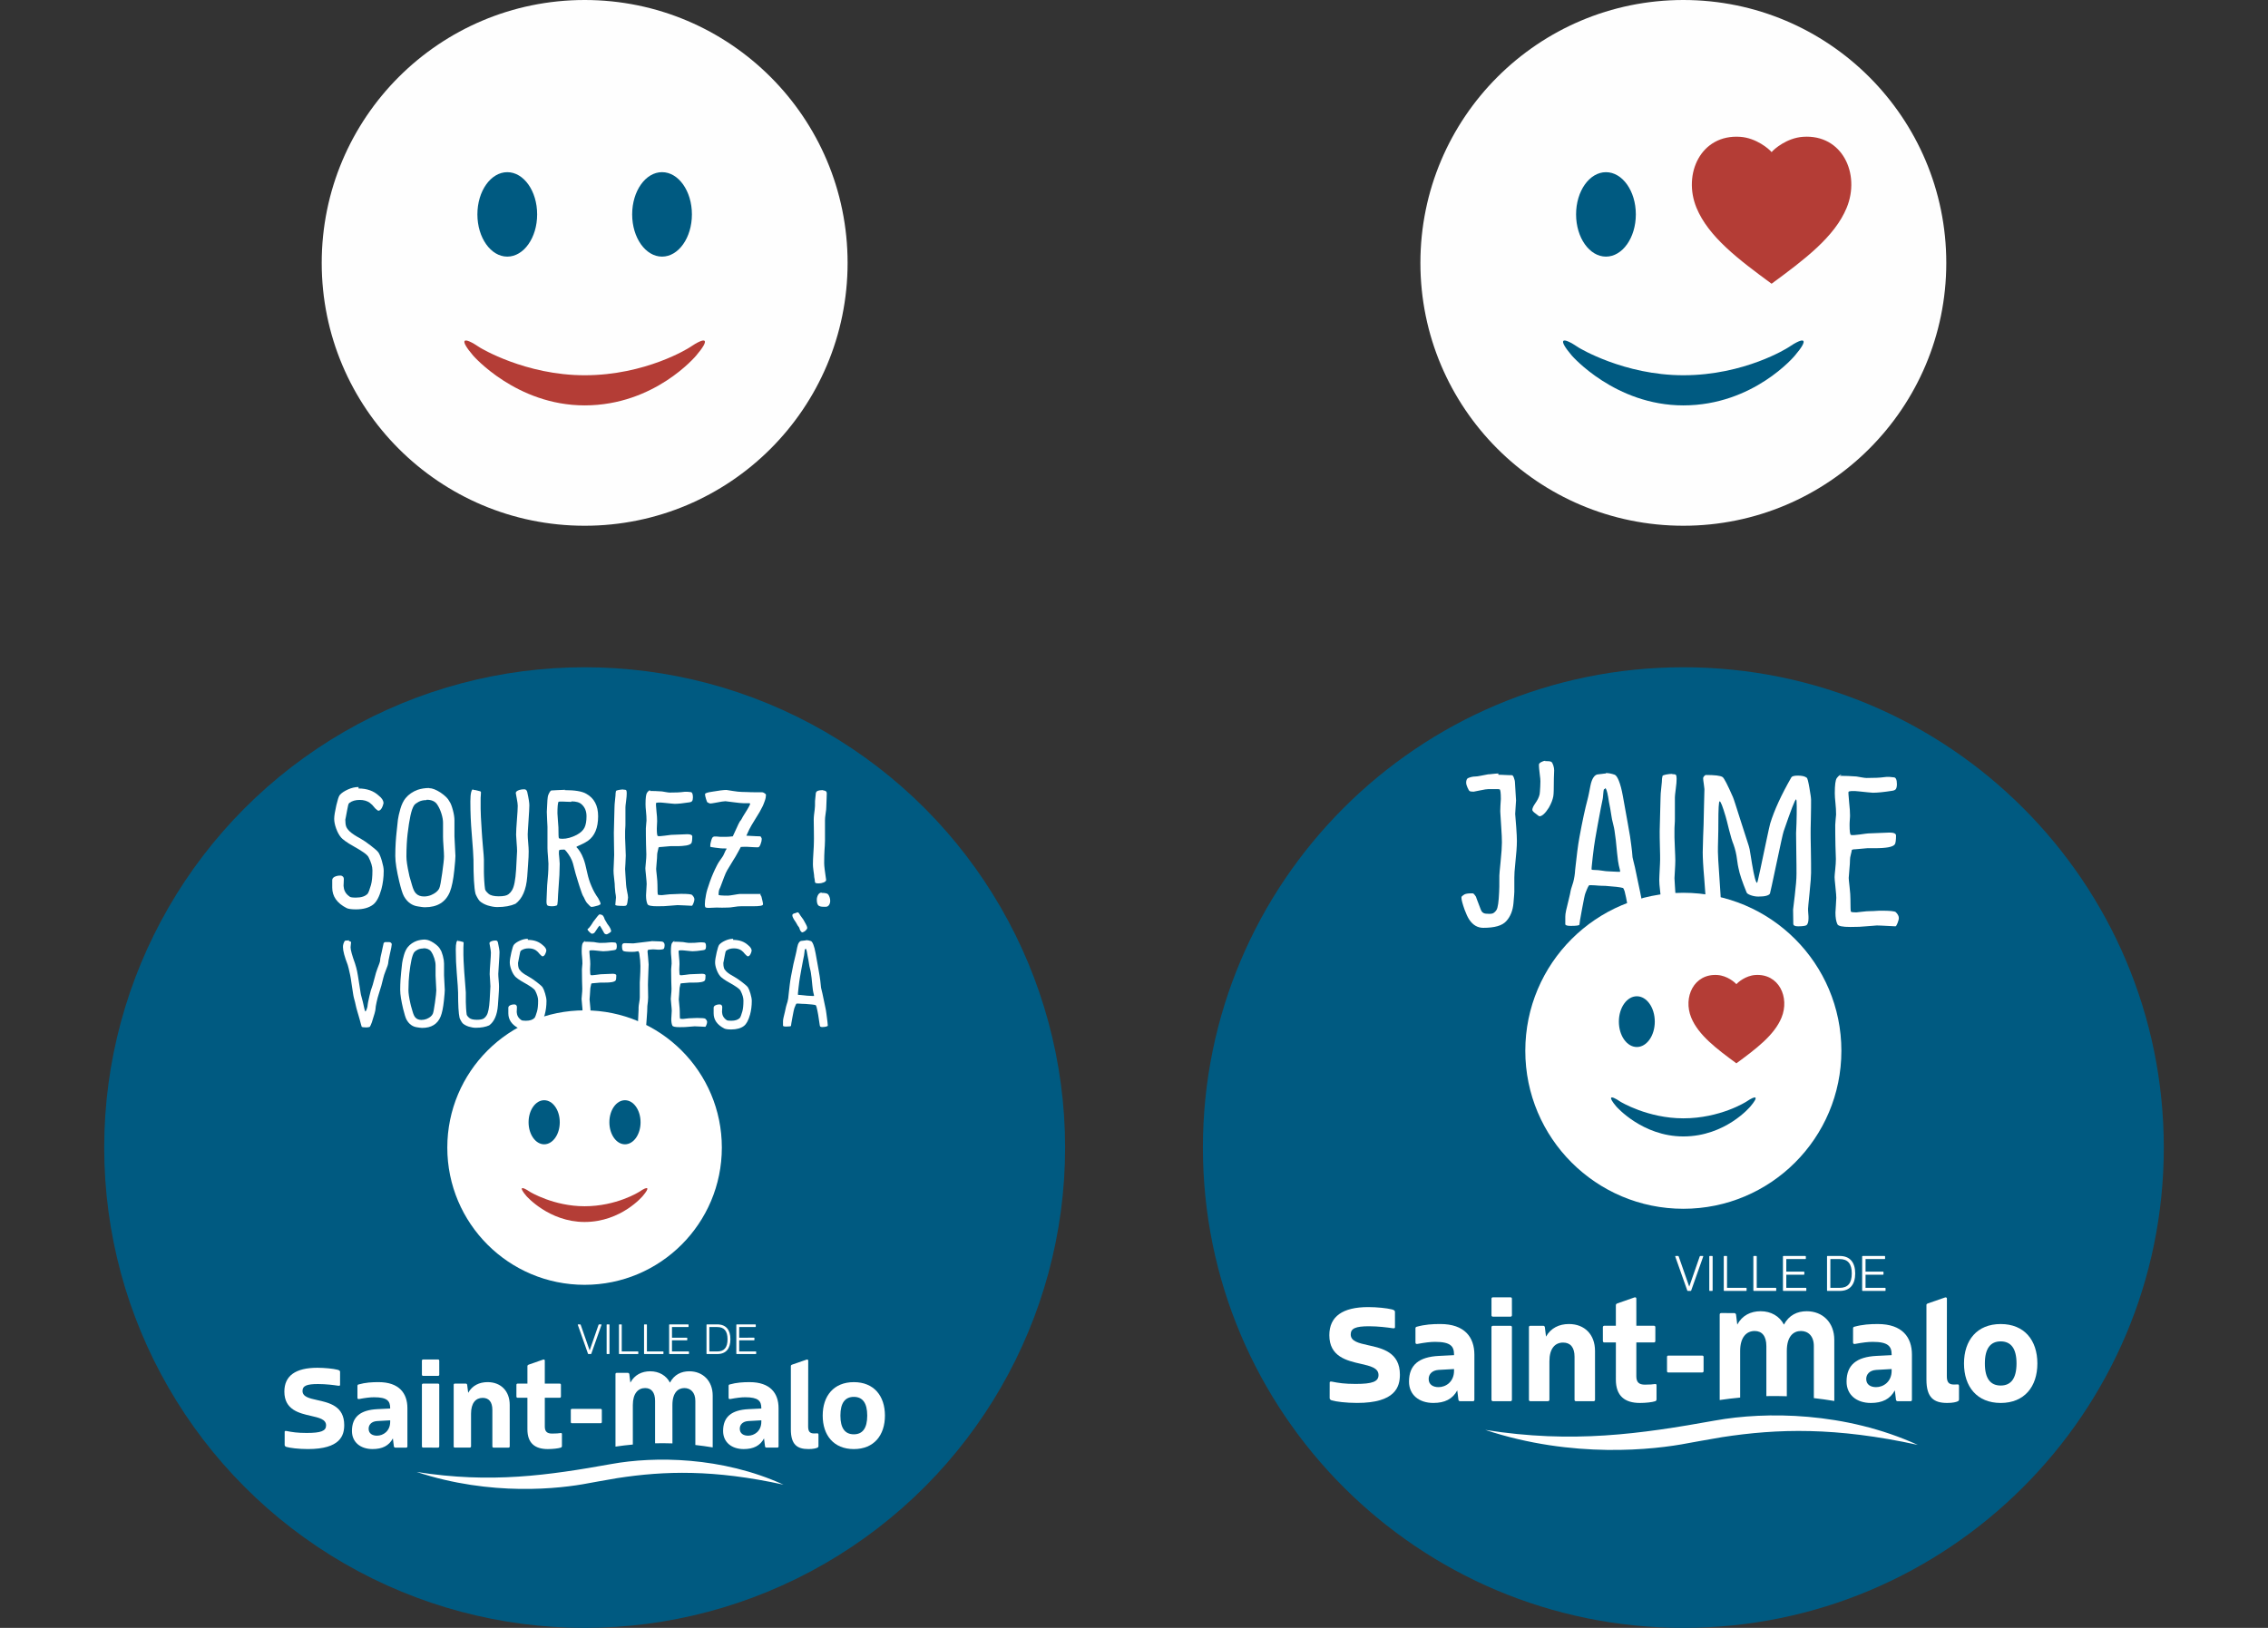 <?xml version="1.0" encoding="utf-8"?>
<!-- Generator: Adobe Illustrator 16.0.4, SVG Export Plug-In . SVG Version: 6.00 Build 0)  -->
<!DOCTYPE svg PUBLIC "-//W3C//DTD SVG 1.1//EN" "http://www.w3.org/Graphics/SVG/1.1/DTD/svg11.dtd">
<svg version="1.1" id="Calque_1" xmlns="http://www.w3.org/2000/svg" xmlns:xlink="http://www.w3.org/1999/xlink" x="0px" y="0px"
	 width="510px" height="366.156px" viewBox="0 10 510 366.156" enable-background="new 0 10 510 366.156" xml:space="preserve">
<rect x="0" y="10" width="510" height="366.156" fill="#333333" stroke="none"/>
<g>
	<circle fill="#005A81" cx="131.47" cy="268.12" r="108.037"/>
	<g>
		<g>
			<path fill="#FFFFFF" d="M71.328,324.913c-1.769-0.396-3.293-0.729-3.299-2.047c0-1.148,0.909-1.561,3.485-1.561
				c1.779,0,3.588,0.234,4.452,0.37c0.303,0.045,0.504,0.027,0.504-0.166l0.001-2.974c-0.002-0.141-0.121-0.335-0.576-0.445
				c-0.949-0.246-2.918-0.441-4.516-0.443c-4.928,0-7.433,1.801-7.434,5.36c0,4.101,3.324,4.86,5.996,5.464
				c1.814,0.416,3.386,0.769,3.387,2.131c-0.001,1.261-1.146,1.706-4.362,1.706c-2.121,0-3.269-0.185-4.527-0.438
				c-0.375-0.073-0.419,0.061-0.422,0.185l-0.005,2.96c0,0.226,0.213,0.375,0.364,0.422c0.783,0.242,2.761,0.495,4.868,0.495
				c7.318,0,8.161-3.086,8.161-5.397C77.406,326.256,74.038,325.514,71.328,324.913z"/>
		</g>
		<g>
			<path fill="#FFFFFF" d="M132.336,314.562c-0.056,0-0.096-0.026-0.115-0.078l-2.282-6.46c-0.041-0.06-0.01-0.131,0.048-0.131
				l0.471-0.003c0.044,0.003,0.092,0.035,0.119,0.088l2.017,5.769l2.006-5.769c0.039-0.072,0.073-0.085,0.124-0.085h0.471
				c0.062,0,0.087,0.071,0.054,0.131l-2.283,6.46c-0.014,0.052-0.06,0.078-0.107,0.078H132.336z"/>
			<path fill="#FFFFFF" d="M136.512,314.562c-0.058,0-0.099-0.032-0.097-0.092v-6.478c0-0.053,0.042-0.101,0.1-0.101h0.451
				c0.05,0,0.092,0.048,0.094,0.101l-0.002,6.477c0.002,0.06-0.042,0.093-0.09,0.093H136.512z"/>
			<path fill="#FFFFFF" d="M139.278,314.562c-0.07,0-0.091-0.045-0.094-0.092v-6.478c0-0.061,0.023-0.101,0.094-0.101h0.439
				c0.052,0,0.092,0.04,0.094,0.102l-0.001,5.982h3.628c0.074-0.001,0.094,0.037,0.096,0.094l-0.002,0.397
				c0,0.061-0.022,0.094-0.094,0.094H139.278z"/>
			<path fill="#FFFFFF" d="M144.917,314.562c-0.054,0-0.092-0.045-0.092-0.092v-6.478c0-0.061,0.041-0.101,0.092-0.101h0.457
				c0.049,0,0.096,0.04,0.097,0.101v5.982l3.628,0.001c0.055,0,0.095,0.036,0.092,0.094l0.001,0.4c0,0.06-0.041,0.092-0.093,0.092
				H144.917z"/>
			<path fill="#FFFFFF" d="M150.561,314.562c-0.048,0-0.09-0.033-0.092-0.093l-0.001-6.475c0.001-0.054,0.042-0.102,0.096-0.102
				h4.178c0.059,0,0.092,0.04,0.093,0.102l-0.001,0.397c0.001,0.05-0.033,0.093-0.089,0.094l-3.635-0.001l0.003,2.396h3.338
				c0.055,0,0.093,0.037,0.091,0.093l0.005,0.4c-0.004,0.057-0.04,0.092-0.096,0.093l-3.342-0.001l-0.001,2.511h3.729
				c0.056,0,0.094,0.036,0.096,0.094l-0.003,0.4c0.001,0.06-0.037,0.092-0.09,0.092H150.561z"/>
			<path fill="#FFFFFF" d="M158.969,314.562c-0.052,0-0.098-0.033-0.098-0.093v-6.477c0-0.056,0.043-0.101,0.096-0.101h2.324
				c2.006,0,2.959,1.281,2.956,3.339c0.001,2.058-0.948,3.331-2.956,3.331H158.969z M161.291,313.977
				c1.542,0,2.309-0.865,2.309-2.745c-0.003-1.867-0.772-2.745-2.309-2.746h-1.784l0.005,5.49L161.291,313.977z"/>
			<path fill="#FFFFFF" d="M165.668,314.562c-0.048,0-0.092-0.033-0.092-0.092v-6.478c0-0.053,0.044-0.101,0.095-0.101h4.181
				c0.053,0,0.097,0.04,0.097,0.101v0.399c0,0.053-0.044,0.094-0.096,0.093h-3.632v2.398l3.333-0.005
				c0.062,0.003,0.092,0.04,0.094,0.095l-0.002,0.4c0,0.056-0.032,0.093-0.092,0.093h-3.335l0.001,2.511h3.729
				c0.048-0.001,0.096,0.037,0.092,0.094v0.4c0,0.06-0.044,0.092-0.092,0.092H165.668z"/>
		</g>
		<path fill="#FFFFFF" d="M183.797,332.396c-0.172,0-0.418,0.025-0.728,0.025c-1.003,0-1.341-0.479-1.344-1.586l0.019-14.803
			c0-0.196-0.174-0.277-0.366-0.221l-3.292,1.141c-0.027,0.01-0.057,0.03-0.086,0.048c-0.102,0.037-0.165,0.135-0.162,0.258v14.237
			c-0.003,3.434,1.413,4.44,3.947,4.438c1.097,0.002,1.731-0.166,2.074-0.331c0.1-0.06,0.185-0.174,0.188-0.339v-2.539
			C184.047,332.475,183.958,332.395,183.797,332.396z"/>
		<path fill="#FFFFFF" d="M192.002,320.879c-4.521,0-7.004,3.095-7.004,7.522c0,4.438,2.48,7.535,7.006,7.535
			c4.514,0,6.989-3.096,6.989-7.535C198.993,323.974,196.517,320.879,192.002,320.879z M192.001,332.614
			c-1.957,0-3.021-1.334-3.021-4.211c-0.001-2.869,1.063-4.211,3.023-4.211c1.943,0,3.01,1.342,3.01,4.211
			C195.012,331.28,193.948,332.613,192.001,332.614z"/>
		<path fill="#FFFFFF" d="M168.571,320.879c-1.465,0-2.928,0.079-4.518,0.526c-0.196,0.06-0.213,0.197-0.213,0.311v2.675
			c0.002,0.244,0.129,0.332,0.407,0.283c1.34-0.257,2.434-0.396,3.323-0.395c2.949,0,3.624,0.836,3.624,2.422v0.113l-2.876,0.141
			c-3.817,0.194-5.717,1.724-5.714,4.909c-0.003,2.538,1.925,4.072,4.634,4.072c2.199-0.002,3.681-0.751,4.567-2.399l0.229,1.818
			c0.018,0.136,0.162,0.249,0.295,0.249l2.497,0.001c0.137-0.001,0.245-0.114,0.248-0.25l-0.001-8.627
			C175.075,323.378,173.201,320.879,168.571,320.879z M171.196,329.799c0,2.116-1.587,3.123-2.962,3.124
			c-1.032-0.001-1.88-0.475-1.882-1.563c-0.003-0.837,0.572-1.638,1.915-1.727l2.93-0.165L171.196,329.799z"/>
		<path fill="#FFFFFF" d="M88.885,335.605c-0.154-0.001-0.282-0.114-0.311-0.25l-0.227-1.816c-0.891,1.646-2.377,2.395-4.567,2.395
			c-2.71,0-4.638-1.532-4.638-4.07c0-3.182,1.898-4.715,5.719-4.909l2.878-0.141l-0.003-0.11c0.003-1.588-0.671-2.426-3.622-2.423
			c-0.893-0.003-1.983,0.136-3.323,0.392c-0.279,0.053-0.414-0.036-0.415-0.279v-2.677c0-0.114,0.018-0.252,0.224-0.311
			c1.586-0.448,3.041-0.529,4.523-0.529c4.619,0.002,6.488,2.501,6.488,5.852v8.627c0,0.136-0.106,0.25-0.249,0.25H88.885z
			 M87.737,329.468l-2.929,0.166c-1.344,0.088-1.914,0.891-1.914,1.726c-0.001,1.089,0.851,1.562,1.885,1.562
			c1.371,0.001,2.959-1.005,2.961-3.124L87.737,329.468z"/>
		<path fill="#FFFFFF" d="M95.127,319.473c-0.143-0.001-0.252-0.126-0.252-0.263l-0.003-3.164c0.004-0.159,0.114-0.26,0.254-0.259
			l3.397,0.001c0.153-0.001,0.25,0.099,0.25,0.258l0.004,3.164c-0.003,0.137-0.106,0.262-0.255,0.262L95.127,319.473z
			 M95.15,335.604c-0.158,0.001-0.276-0.113-0.274-0.281l-0.002-13.857c0-0.141,0.12-0.254,0.275-0.254h3.355
			c0.166,0,0.272,0.113,0.271,0.252v13.859c0.002,0.165-0.106,0.281-0.272,0.282L95.15,335.604z"/>
		<path fill="#FFFFFF" d="M110.962,335.605c-0.14-0.001-0.244-0.117-0.245-0.253v-8.232c-0.003-1.812-0.803-2.702-2.182-2.702
			c-1.548,0.001-2.613,1.141-2.613,3.565v7.372c-0.001,0.133-0.141,0.249-0.311,0.249h-3.349c-0.143,0-0.244-0.116-0.244-0.249
			v-13.891c0.001-0.14,0.104-0.252,0.244-0.252h2.494c0.138,0,0.277,0.113,0.292,0.252l0.23,1.812
			c0.924-1.646,2.509-2.399,4.371-2.399c2.986,0.002,4.974,2.007,4.97,5.13l0.002,9.349c-0.001,0.136-0.123,0.249-0.261,0.249
			L110.962,335.605z"/>
		<path fill="#FFFFFF" d="M126.361,335.264c-0.003,0.167-0.094,0.28-0.248,0.34c-0.557,0.193-1.812,0.331-2.928,0.331
			c-2.928,0.002-4.588-1.365-4.588-4.438l-0.001-7.104h-2.23c-0.125,0-0.243-0.113-0.245-0.278l0.002-2.647
			c0.001-0.141,0.119-0.254,0.244-0.254h2.233l-0.001-3.93c-0.002-0.165,0.122-0.277,0.26-0.332l3.294-1.148
			c0.197-0.056,0.354,0.034,0.353,0.226l-0.001,5.185h3.382c0.142,0,0.244,0.113,0.245,0.252l0.002,2.649
			c-0.002,0.165-0.104,0.278-0.245,0.278h-3.382v6.471c-0.002,1.114,0.504,1.584,1.621,1.586c0.87-0.001,1.571-0.053,1.919-0.116
			c0.156-0.024,0.312,0,0.312,0.229L126.361,335.264z"/>
		<g>
			<path fill="#FFFFFF" d="M128.592,330.121c-0.154,0.001-0.235-0.101-0.235-0.263l-0.003-2.716c0.003-0.137,0.085-0.24,0.237-0.242
				h6.475c0.167,0.002,0.267,0.105,0.267,0.242l0.002,2.716c0,0.162-0.103,0.265-0.27,0.265L128.592,330.121z"/>
		</g>
		<g>
			<path fill="#FFFFFF" d="M142.304,326.008c0-2.584,1.187-3.799,2.763-3.799c1.398,0,2.24,0.95,2.239,2.882v9.54
				c1.279-0.026,2.582-0.02,3.902,0.025l-0.004-8.648c0.004-2.766,1.259-3.799,2.693-3.799c1.358,0,2.463,0.95,2.462,2.882v9.924
				c1.271,0.144,2.576,0.319,3.902,0.542v-11.655c-0.003-3.329-2.233-5.466-5.261-5.466c-1.792,0.001-3.39,0.741-4.35,2.551
				c-0.832-1.607-2.461-2.551-4.442-2.551c-1.884,0-3.514,0.797-4.459,2.549l-0.237-1.933c-0.037-0.144-0.183-0.262-0.327-0.262
				h-2.511c-0.16,0-0.273,0.118-0.275,0.262l0.002,16.326c1.253-0.186,2.554-0.345,3.902-0.465V326.008z"/>
		</g>
		<path fill="#FFFFFF" d="M176.18,343.938c-13.865-6.33-29.021-6.391-38.649-4.651c-14.235,2.561-27.17,4.435-43.847,1.792
			c16.745,5.549,32.241,3.783,38.686,2.528c0.12-0.021,3.709-0.681,6.453-1.141C149.471,340.824,160.538,340.513,176.18,343.938z"/>
	</g>
	<circle fill="#FFFFFF" cx="131.451" cy="268.122" r="30.867"/>
	<g>
		<path fill="#B43D36" d="M131.449,281.317c-6.971,0-12.258-3.231-12.258-3.231c-2.111-1.432-2.484-1.014-0.827,0.927
			c0,0,5.068,5.843,13.088,5.843c8.246,0,13.088-5.846,13.088-5.846c1.655-1.938,1.28-2.355-0.828-0.924
			C143.712,278.086,138.654,281.317,131.449,281.317z"/>
	</g>
	<g>
		<ellipse fill="#005A81" cx="140.535" cy="262.427" rx="3.507" ry="4.958"/>
		<path fill="#005A81" d="M125.873,262.427c0.003,2.737-1.568,4.958-3.504,4.958c-1.938,0-3.509-2.221-3.509-4.958
			c0-2.737,1.571-4.957,3.509-4.957C124.305,257.47,125.876,259.69,125.873,262.427z"/>
	</g>
	<g>
		<g>
			<path fill="#FFFFFF" d="M80.622,187.352c1.911,0,3.419,0.551,4.557,1.616c0.662,0.514,1.029,1.066,1.066,1.618
				c0,0.109-0.075,0.33-0.184,0.697c-0.258,0.699-0.588,1.065-0.994,1.065c-0.072,0-0.219-0.11-0.438-0.293
				c-0.221-0.183-0.37-0.331-0.441-0.44c-0.296-0.404-0.662-0.772-1.066-1.066c-0.588-0.404-1.324-0.625-2.241-0.625
				c-0.954,0-1.729,0.221-2.353,0.698c-0.184,0.147-0.293,0.625-0.439,1.469c-0.258,1.471-0.44,2.243-0.44,2.278
				c0,0.662,0.071,1.177,0.183,1.508c0.109,0.33,0.367,0.698,0.771,1.102c0.588,0.552,1.396,1.065,2.425,1.617
				c0.587,0.331,1.361,0.845,2.315,1.581c0.954,0.733,1.542,1.25,1.763,1.579c0.258,0.404,0.516,1.029,0.773,1.912
				c0.255,0.881,0.404,1.617,0.404,2.204c0,1.506-0.187,2.866-0.516,4.116c-0.479,1.727-1.104,2.903-1.875,3.491
				c-0.917,0.696-2.203,1.064-3.857,1.064c-1.028,0-1.726-0.11-2.095-0.293c-2.167-1.102-3.232-2.645-3.232-4.593
				c0-0.256,0-0.589,0-0.993c0-0.404,0-0.661,0-0.734c0-0.367,0.295-0.662,0.845-0.845c0.296-0.11,0.625-0.146,1.029-0.146
				c0.184,0,0.367,0.073,0.513,0.221c0.149,0.146,0.221,0.33,0.221,0.587c0,0.109,0,0.404-0.034,0.881
				c-0.037,0.478-0.037,0.772,0,0.844c0.034,0.368,0.109,0.625,0.184,0.809c0.071,0.184,0.184,0.404,0.366,0.661
				c0.184,0.258,0.479,0.516,0.846,0.772c0.146,0.11,0.588,0.183,1.358,0.183c1.213,0,2.095-0.293,2.646-0.881
				c0.184-0.258,0.441-0.92,0.736-1.949c0.218-0.771,0.33-1.873,0.33-3.306c0-0.845-0.295-1.837-0.883-2.976
				c-0.33-0.625-1.471-1.358-3.342-2.424c-1.616-0.883-2.499-1.616-2.794-1.947c-0.477-0.552-0.846-1.25-1.139-2.058
				c-0.295-0.808-0.44-1.543-0.44-2.168c0-0.698,0.183-1.727,0.479-3.049c0.292-1.212,0.513-1.983,0.771-2.315
				c0.404-0.476,1.029-0.88,1.837-1.249c0.809-0.368,1.616-0.551,2.388-0.551V187.352z"/>
			<path fill="#FFFFFF" d="M96.499,187.278c0.696,0,1.542,0.329,2.57,0.991c1.029,0.698,1.691,1.36,1.986,1.983
				c0.255,0.333,0.513,0.957,0.771,1.912c0.258,0.955,0.366,1.727,0.366,2.352s0,1.323,0,2.131s0,1.287,0,1.47
				c0,0.256,0.037,0.991,0.109,2.204c0.074,1.212,0.111,1.947,0.111,2.204c0,0.441-0.074,1.507-0.258,3.234
				c-0.221,2.131-0.55,3.748-0.991,4.851c-0.955,2.314-2.829,3.454-5.62,3.454c-0.479,0-0.995-0.11-1.545-0.184
				c-1.321-0.184-2.388-0.92-3.158-2.278c-0.333-0.588-0.662-1.691-1.066-3.345c-0.553-2.35-0.883-4.262-0.883-5.732
				c0-2.241,0.146-4.041,0.295-5.399l0.293-2.757c0.074-0.587,0.258-1.396,0.55-2.424c0.296-1.029,0.699-1.837,1.178-2.424
				c0.697-0.846,1.617-1.471,2.718-1.875c0.773-0.258,1.653-0.404,2.61-0.404L96.499,187.278z M95.874,189.961
				c-0.699,0-1.286,0.146-1.763,0.404c-0.479,0.256-0.811,0.513-0.994,0.771c-0.625,0.918-1.063,3.086-1.468,6.467
				c-0.148,1.323-0.258,3.014-0.258,5.07c0,0.845,0.184,2.168,0.588,3.968c0.037,0.258,0.108,0.516,0.184,0.772l0.258,0.881
				c0.108,0.331,0.184,0.588,0.221,0.771c0.255,0.92,0.55,1.544,0.88,1.875c0.441,0.479,1.066,0.699,1.837,0.699
				c0.553,0,1.066-0.112,1.545-0.295c0.954-0.404,1.579-0.917,1.874-1.542c0.184-0.404,0.404-1.545,0.659-3.418
				c0.258-1.874,0.407-3.122,0.407-3.711c0-0.478-0.037-1.213-0.112-2.241c-0.074-1.029-0.108-1.764-0.108-2.241v-3.123
				c0-0.587-0.112-1.286-0.37-2.095c-0.255-0.808-0.587-1.506-0.991-2.095c-0.476-0.661-1.25-0.992-2.313-0.992L95.874,189.961z"/>
			<path fill="#FFFFFF" d="M106.24,187.645c0.403,0,0.991,0.11,1.725,0.331c0.112,0.036,0.187,0.11,0.187,0.256
				c0,0.147,0,0.368-0.037,0.699c-0.037,0.33-0.037,0.588-0.037,0.771c0,0.258,0,0.625,0,1.102s0,0.846,0,1.102
				c0,0.772,0.074,2.499,0.258,5.181c0.037,0.588,0.108,1.691,0.255,3.308c0.149,1.616,0.221,2.571,0.221,2.902
				c0,0.073,0,0.441,0,1.065c0,0.625,0,1.213,0,1.765c0,0.551,0.037,1.213,0.074,1.946c0.038,0.735,0.109,1.36,0.184,1.912
				c0.037,0.256,0.295,0.625,0.809,1.065c0.441,0.368,1.212,0.552,2.278,0.552s1.8-0.146,2.204-0.479
				c0.332-0.257,0.587-0.551,0.771-0.882c0.479-0.772,0.773-2.314,0.92-4.63c0.146-2.718,0.221-4.115,0.221-4.187
				c0-0.404-0.037-1.066-0.111-1.949c-0.072-0.881-0.109-1.469-0.109-1.726c0-0.772,0.074-1.874,0.184-3.344
				c0.111-1.47,0.184-2.535,0.184-3.16c0-0.331-0.072-0.881-0.221-1.654c-0.146-0.772-0.221-1.176-0.221-1.212
				c0-0.293,0.258-0.514,0.809-0.698c0.332-0.11,0.699-0.147,1.103-0.147c0.33,0,0.551,0.185,0.662,0.589
				c0.33,1.469,0.477,2.462,0.477,3.012c0,0.625-0.072,1.764-0.184,3.453c-0.109,1.691-0.184,2.72-0.184,3.087
				c0,0.479,0.037,1.104,0.111,1.911c0.072,0.809,0.109,1.469,0.109,1.946c0,0.662-0.037,1.691-0.146,3.05l-0.184,2.609
				c-0.221,2.976-1.141,4.996-2.646,6.1c-1.065,0.476-2.424,0.734-4.115,0.734c-0.662,0-1.361-0.146-2.132-0.367
				c-0.771-0.258-1.358-0.588-1.8-0.992c-0.184-0.185-0.367-0.479-0.588-0.883s-0.329-0.662-0.366-0.808
				c-0.296-1.287-0.441-3.82-0.441-7.644c0-0.771-0.146-2.754-0.404-5.987c-0.184-2.169-0.295-4.52-0.295-7.093
				c0-1.873,0.258-2.792,0.736-2.792L106.24,187.645z"/>
			<path fill="#FFFFFF" d="M126.966,187.72c2.278,0,3.895,0.256,4.85,0.808c1.8,0.992,2.683,2.683,2.683,5.07
				c0,2.608-0.771,4.445-2.278,5.511c-0.367,0.258-0.771,0.479-1.213,0.698c-0.441,0.221-0.771,0.368-1.028,0.477
				c-0.258,0.112-0.367,0.184-0.367,0.221c0,0.038,0.074,0.112,0.221,0.258c0.146,0.146,0.367,0.441,0.625,0.845
				c0.258,0.404,0.513,0.917,0.733,1.506c0.258,0.625,0.553,1.727,0.883,3.306c0.221,0.993,0.513,1.948,0.917,2.866
				c0.407,0.993,0.92,1.912,1.508,2.72c0.366,0.625,0.55,1.066,0.55,1.323c0,0.036-0.034,0.073-0.071,0.11s-0.112,0.073-0.221,0.11
				c-0.112,0.036-0.184,0.073-0.221,0.11c-0.734,0.221-1.25,0.33-1.579,0.33c-0.112,0-0.441-0.292-0.992-0.917
				c-0.111-0.147-0.258-0.368-0.406-0.662l-0.256-0.55c-0.183-0.258-0.332-0.589-0.479-0.993c-0.146-0.404-0.329-0.918-0.513-1.506
				c-0.184-0.588-0.295-0.992-0.369-1.175c-0.33-0.993-0.697-2.316-1.102-3.969c-0.111-0.404-0.295-0.883-0.587-1.396
				c-0.295-0.515-0.588-0.92-0.846-1.25c-0.258-0.331-0.441-0.479-0.516-0.479c-0.625,0-0.991,0.037-1.101,0.112
				c-0.074,0.036-0.111,0.221-0.111,0.55c0,0.331,0,0.552,0.037,0.662c0,0.109,0.037,0.404,0.074,0.846
				c0.037,0.439,0.071,0.771,0.071,1.028c0,0.551-0.034,1.396-0.071,2.534c-0.037,0.956-0.184,2.426-0.295,4.374l-0.072,1.47
				c-0.037,0.625-0.111,0.955-0.221,0.992c-0.295,0.109-0.624,0.184-0.957,0.184c-0.625,0-0.991-0.075-1.138-0.184
				c-0.146-0.147-0.221-0.441-0.221-0.883c0-0.184,0-0.513,0.037-0.954c0.037-0.441,0.037-0.735,0.037-0.883
				c0-0.917,0.109-2.388,0.293-4.408c0.037-0.479,0.074-1.249,0.074-2.278c0-0.295-0.037-0.845-0.111-1.653
				c-0.072-0.809-0.109-1.433-0.109-1.875c0-0.587,0-1.396,0-2.424c0-1.029,0-1.8,0-2.352c0-0.147-0.037-0.625-0.074-1.469
				c-0.037-0.846-0.072-1.471-0.072-1.875c0.072-2.206,0.184-3.454,0.293-3.711c0.295-0.735,0.55-1.104,0.771-1.104
				c0.037,0,0.479-0.036,1.287-0.071c0.808-0.038,1.396-0.075,1.8-0.075L126.966,187.72z M128.437,190.365
				c-0.221,0-0.588,0-1.141-0.038c-0.551-0.037-0.955-0.037-1.25-0.037c-0.292,0-0.438,0.037-0.476,0.075
				c-0.146,0.367-0.221,1.212-0.221,2.571c0,0.295,0.037,0.846,0.109,1.653c0.074,0.809,0.111,1.324,0.111,1.508
				c0,1.542,0.037,2.35,0.109,2.425c0.111,0.108,0.366,0.146,0.808,0.146c0.992,0,2.058-0.294,3.198-0.881
				c0.88-0.478,1.468-1.029,1.763-1.654c0.295-0.625,0.441-1.469,0.441-2.535c0-1.14-0.367-2.021-1.066-2.646
				c-0.479-0.479-1.249-0.699-2.315-0.699L128.437,190.365z"/>
			<path fill="#FFFFFF" d="M140.16,187.607c0.367,0,0.588,0.038,0.662,0.148s0.109,0.331,0.109,0.661
				c0,0.404-0.035,0.993-0.146,1.765c-0.109,0.771-0.146,1.249-0.146,1.433v3.637c0,0.257,0,0.588-0.037,0.992
				c-0.037,0.404-0.037,0.771-0.037,1.139s0,0.735,0,1.102c0,0.331,0.037,0.956,0.074,1.875c0.037,0.918,0.075,1.616,0.075,2.095
				c0,0.476-0.038,1.064-0.075,1.763c-0.037,0.698-0.074,1.104-0.074,1.25c0,0.441,0.111,1.617,0.221,3.528
				c0.037,0.33,0.074,0.809,0.221,1.469c0.146,0.661,0.221,1.14,0.221,1.433c0,0.11-0.037,0.293-0.074,0.552
				c-0.035,0.256-0.072,0.441-0.072,0.55c-0.037,0.184-0.074,0.331-0.111,0.441s-0.109,0.184-0.221,0.258
				c-0.109,0.036-0.255,0.072-0.438,0.072c-1.287,0-1.949-0.072-1.949-0.256c0-0.147,0.037-0.404,0.075-0.809
				c0.034-0.404,0.071-0.66,0.071-0.808c0-0.221-0.037-0.589-0.146-1.139c0-0.037-0.037-0.441-0.108-1.212
				c0-0.404-0.037-1.029-0.149-1.875c-0.108-0.845-0.146-1.47-0.146-1.874s0.038-0.992,0.075-1.763
				c0.034-0.771,0.071-1.359,0.071-1.764c0-0.331,0-1.065-0.037-2.205c-0.034-1.138-0.034-2.057-0.034-2.717
				c0-0.479,0.034-1.433,0.071-2.866c0.037-1.434,0.074-2.391,0.074-2.866c0-0.404,0.038-0.92,0.109-1.545
				c0.074-0.625,0.111-0.991,0.111-1.102c0-0.404,0.038-0.735,0.109-1.027c0.037-0.112,0.258-0.185,0.625-0.258
				c0.366-0.075,0.736-0.11,1.065-0.11L140.16,187.607z"/>
			<path fill="#FFFFFF" d="M146.004,187.903c0.92,0,1.874,0.038,2.866,0.109c0.146,0.037,0.441,0.075,0.846,0.147
				c0.403,0.073,0.698,0.11,0.882,0.11c1.284,0,2.313-0.037,3.087-0.146c0.218-0.037,0.438-0.037,0.625-0.037
				c0.184,0,0.366,0,0.587,0.037c0.221,0.036,0.33,0.036,0.367,0.036c0.367,0,0.551,0.404,0.551,1.177
				c0,0.404-0.072,0.698-0.184,0.845c-0.109,0.146-0.33,0.256-0.662,0.292c-1.396,0.221-2.496,0.331-3.271,0.331
				c-0.329,0-1.101-0.11-2.278-0.219c-1.212-0.148-1.837-0.075-1.908,0.072c-0.037,0.037,0,0.662,0.108,1.837
				c0.112,0.92,0.149,1.654,0.149,2.205c0,0.11,0,0.368-0.037,0.772s-0.037,0.698-0.037,0.881c0,1.065,0.074,1.617,0.22,1.69
				c0.221,0.074,0.734,0.037,1.542-0.073c0.809-0.11,1.287-0.184,1.434-0.184c0.295,0,0.92-0.036,1.837-0.073
				c0.92-0.037,1.545-0.074,1.837-0.074c0.736,0,1.104,0.184,1.104,0.516c0,0.771-0.074,1.248-0.184,1.469
				c-0.148,0.257-0.553,0.44-1.175,0.552c-0.187,0.036-0.516,0.073-0.957,0.109c-0.441,0.038-0.918,0.038-1.471,0.038
				c-0.55,0-0.917,0-1.101,0c-1.361,0.11-2.058,0.183-2.095,0.183c-0.404,0-0.625,0.075-0.625,0.184
				c0,0.075-0.037,0.295-0.146,0.699c-0.111,0.404-0.146,0.698-0.146,0.881c0,0.404-0.037,0.993-0.112,1.764
				c-0.074,0.771-0.108,1.25-0.108,1.396c0,0.11,0.034,0.625,0.146,1.543c0.108,0.918,0.146,1.617,0.146,2.093
				c0,1.361,0.037,2.058,0.074,2.132c0.072,0.109,0.367,0.146,0.918,0.146c0.111,0,0.441-0.038,0.991-0.109
				c0.553-0.074,1.066-0.111,1.508-0.111c0.184,0,0.479,0,0.883-0.036c0.403-0.037,0.696-0.037,0.88-0.037
				c1.507,0,2.353,0.073,2.536,0.256c0.329,0.333,0.516,0.662,0.516,0.993c0,0.221-0.074,0.515-0.221,0.882
				c-0.149,0.368-0.258,0.552-0.369,0.552c-0.184,0-0.66-0.036-1.434-0.073c-0.771-0.037-1.358-0.075-1.763-0.075
				c-0.108,0-0.733,0.075-1.874,0.148c-0.588,0.073-1.47,0.11-2.646,0.11c-1.358,0-2.095-0.146-2.241-0.479
				c-0.221-0.477-0.329-1.138-0.329-1.983c0-0.184,0.037-0.588,0.071-1.213c0.037-0.625,0.074-1.065,0.074-1.322
				c0-0.221-0.037-0.846-0.146-1.837c-0.112-0.993-0.149-1.581-0.149-1.727c0-0.184,0.037-0.625,0.112-1.324
				c0.074-0.696,0.108-1.285,0.108-1.763l-0.071-2.315c-0.037-1.542-0.037-2.719-0.037-3.562c0-0.185,0.037-0.516,0.074-0.957
				c0.034-0.44,0.071-0.697,0.071-0.809c0-0.625-0.037-1.285-0.108-1.983c-0.075-0.697-0.112-1.249-0.112-1.69
				c0-1.396,0.112-2.241,0.333-2.571c0.292-0.404,0.587-0.625,0.845-0.625L146.004,187.903z"/>
			<path fill="#FFFFFF" d="M170.954,211.344c0.112,0,0.221,0.147,0.296,0.441c0.074,0.294,0.146,0.587,0.221,0.918
				c0.074,0.331,0.108,0.552,0.108,0.698c0,0.331-0.771,0.441-2.312,0.441h-2.646c-0.404,0-0.92,0.037-1.545,0.146
				c-0.624,0.112-1.101,0.147-1.433,0.147c-0.846,0.036-1.69,0.036-2.533,0c-0.149,0-0.441,0-0.846,0.036
				c-0.404,0.037-0.699,0.037-0.883,0.037c-0.513,0-0.771-0.073-0.809-0.22c-0.037-0.146-0.074-0.33-0.074-0.587
				c0-0.514,0.074-1.213,0.258-2.131c0.112-0.661,0.404-1.654,0.883-2.977c0.476-1.322,0.992-2.499,1.505-3.491
				c0.258-0.55,0.699-1.25,1.324-2.093c0.074-0.073,0.221-0.331,0.403-0.772c0.184-0.441,0.367-0.809,0.551-1.065l-0.513-0.037
				c-0.038,0-0.184,0-0.441,0s-0.551-0.036-0.846-0.073c-0.292-0.038-0.588-0.075-0.883-0.11c-0.292-0.036-0.55-0.073-0.733-0.11
				c-0.184-0.038-0.295-0.075-0.295-0.11c0-0.404,0.037-0.772,0.148-1.103c0-0.037,0.037-0.183,0.109-0.404
				c0.074-0.221,0.146-0.404,0.221-0.514c0.074-0.11,0.183-0.185,0.295-0.221c0.034-0.036,0.146-0.036,0.366-0.036
				c0.221,0,0.441,0,0.662,0.036c0.221,0.036,0.514,0.036,0.843,0.036c0.333,0,0.662,0,0.957,0c0.367,0,0.846-0.036,1.471-0.109
				c0.843-1.875,1.284-2.829,1.321-2.866s0.074-0.11,0.111-0.184c0.035-0.074,0.072-0.147,0.109-0.221
				c0.037-0.074,0.074-0.147,0.146-0.22c0.074-0.075,0.148-0.146,0.183-0.221l0.187-0.33c0.071-0.112,0.146-0.258,0.218-0.405
				c0.112-0.184,0.258-0.404,0.407-0.661l0.438-0.699l0.369-0.625c0.109-0.219,0.219-0.404,0.293-0.55s0.111-0.258,0.111-0.294
				c0-0.037,0-0.073-0.037-0.11s-0.074-0.074-0.148-0.074c-0.072,0-0.146,0-0.219,0h-0.295h-0.295h-0.292h-0.259
				c-0.403,0-1.138-0.072-2.241-0.22c-1.103-0.147-1.69-0.221-1.762-0.221c-0.333,0-1.066,0.11-2.17,0.331
				c-0.625,0.109-1.028,0.184-1.249,0.184c-0.072,0-0.293-0.074-0.625-0.258c-0.072-0.036-0.184-0.292-0.33-0.771
				c-0.146-0.479-0.221-0.845-0.221-1.066s0.516-0.404,1.545-0.55c1.505-0.258,2.608-0.404,3.271-0.404
				c0.034,0,0.513,0.073,1.396,0.221c0.88,0.146,1.579,0.221,2.058,0.221c0.292,0,0.733,0,1.321,0.036
				c0.588,0.037,1.066,0.037,1.396,0.037c0.221,0,0.553,0,0.957,0s0.696,0,0.88,0c0.149,0,0.333,0.073,0.554,0.22
				c0.22,0.147,0.329,0.258,0.329,0.332c0,0.404-0.071,0.844-0.258,1.359c-0.184,0.514-0.33,0.918-0.476,1.212l-0.699,1.324
				c-0.184,0.33-0.551,0.917-1.101,1.8c-0.554,0.881-0.957,1.58-1.215,2.094c-0.184,0.368-0.404,0.845-0.66,1.433
				c1.875,0.11,2.903,0.147,3.087,0.147c0.034,0,0.072,0,0.109,0.037c0.037,0.036,0.074,0.072,0.111,0.146
				c0.034,0.073,0.072,0.146,0.109,0.221c0.037,0.073,0.037,0.146,0.037,0.221c0,0.293-0.074,0.66-0.258,1.138
				c-0.184,0.479-0.367,0.699-0.551,0.699c-0.332,0-0.771,0-1.286-0.037c-0.514-0.038-0.955-0.075-1.287-0.075
				c-0.33,0-0.771,0-1.321,0.037c-0.146,0.295-0.332,0.625-0.551,1.029l-0.661,1.177c-0.221,0.367-0.333,0.552-0.367,0.587
				l-1.471,2.426c-0.221,0.367-0.441,0.88-0.699,1.542c-0.258,0.662-0.479,1.25-0.661,1.764c-0.184,0.514-0.293,0.772-0.33,0.808
				c-0.184,0.331-0.258,0.808-0.258,1.433c0,0.11,0.699,0.185,2.095,0.185c0.258,0,0.733-0.074,1.396-0.185s1.066-0.184,1.213-0.184
				c0.553,0,1.361,0,2.39,0c1.029,0,1.837,0,2.388,0L170.954,211.344z"/>
			<path fill="#FFFFFF" d="M185.07,187.791c0.553,0,0.845,0.221,0.845,0.662c0,0.184,0,0.588-0.037,1.212l-0.071,1.837
				c0,0.331-0.037,0.808-0.149,1.47c-0.108,0.662-0.146,1.175-0.146,1.543c0,0.221,0,0.551,0,0.956s0,0.734,0,0.955
				c0.038,1.912,0,3.528-0.108,4.813c-0.037,0.625-0.074,1.581-0.074,2.866c0,0.368,0.037,0.846,0.111,1.433
				c0.071,0.589,0.146,1.103,0.218,1.581c0.074,0.477,0.112,0.733,0.112,0.771c0,0.258-0.184,0.441-0.551,0.588
				c-0.369,0.147-0.736,0.221-1.141,0.221c-0.367,0-0.588-0.037-0.696-0.109c-0.112-0.074-0.149-0.221-0.149-0.404
				c0-0.038,0-0.149-0.034-0.333c-0.037-0.184-0.074-0.367-0.111-0.587s-0.037-0.367-0.037-0.477
				c-0.038-0.147-0.072-0.515-0.146-1.065c-0.074-0.553-0.109-0.993-0.109-1.324c0-0.625,0.035-1.506,0.109-2.608
				c0.074-1.103,0.108-1.874,0.108-2.315c0-0.33,0.038-1.175,0-2.535c-0.034-1.359-0.034-2.204-0.034-2.535
				c0-0.735,0.109-1.506,0.221-2.352c0.071-0.404,0.071-1.029,0.071-1.873c0-0.185,0.038-0.441,0.075-0.772s0.071-0.552,0.071-0.661
				c0-0.404,0.112-0.662,0.295-0.772c0.258-0.185,0.734-0.256,1.434-0.256L185.07,187.791z M184.702,210.83
				c0.846,0,1.361,0.109,1.545,0.367c0.292,0.441,0.438,0.918,0.438,1.433c0,0.33-0.072,0.625-0.256,0.919
				c-0.183,0.256-0.403,0.404-0.699,0.404c-0.037,0-0.146,0-0.292,0c-0.149,0-0.258,0-0.332,0c-0.404,0-0.734-0.073-0.992-0.221
				c-0.295-0.221-0.441-0.661-0.441-1.36c0-0.404,0.112-0.771,0.295-1.102c0.184-0.331,0.477-0.515,0.846-0.515L184.702,210.83z"/>
			<path fill="#FFFFFF" d="M78.397,221.704c0.356,0,0.545,0.082,0.545,0.273c0,0.053-0.026,0.218-0.053,0.489
				c-0.026,0.272-0.056,0.463-0.056,0.6c0,0.571,0.327,1.796,1.008,3.675c0.108,0.327,0.409,1.225,0.653,2.778l0.301,1.906
				l0.298,1.906c0.029,0.244,0.108,0.598,0.247,1.061c0.136,0.462,0.218,0.763,0.244,0.925c0.298,1.444,0.489,2.18,0.572,2.18
				c0.082,0,0.191-0.191,0.327-0.572c0.135-0.383,0.188-0.682,0.188-0.872c0-0.191,0.138-0.844,0.383-1.933
				c0.244-1.09,0.436-1.744,0.545-1.962c0.109-0.244,0.298-0.898,0.571-1.959c0.271-1.062,0.489-1.825,0.681-2.288
				c0.407-1.007,0.625-1.634,0.625-1.877c0-0.246,0.056-0.6,0.165-1.063c0.108-0.462,0.162-0.734,0.191-0.816
				c0.026-0.027,0.079-0.327,0.188-0.899s0.191-0.898,0.218-0.981c0-0.026,0-0.053,0-0.08l0.026-0.056
				c0-0.026,0.029-0.053,0.057-0.081c0.026-0.028,0.053-0.055,0.082-0.055c0.026,0,0.054-0.026,0.08-0.054
				c0.029-0.028,0.082-0.054,0.138-0.054c0.054,0,0.136,0,0.219,0c0.079,0,0.162,0,0.271,0h0.354c0.191,0,0.354,0.054,0.463,0.163
				c0.109,0.109,0.165,0.217,0.165,0.326c0,0.246-0.139,1.007-0.437,2.261c-0.244,1.115-0.383,1.824-0.383,2.123
				c0,0.137-0.162,0.6-0.489,1.416c-0.326,0.816-0.519,1.416-0.598,1.797c-0.218,1.007-0.571,2.26-1.063,3.756
				c-0.136,0.383-0.271,0.927-0.437,1.662c-0.162,0.736-0.244,1.226-0.244,1.498c0,0.354-0.271,1.361-0.816,3.021
				c-0.165,0.464-0.327,0.817-0.463,1.035c-0.164,0.081-0.436,0.137-0.815,0.137c-0.574,0-0.898-0.056-1.008-0.137
				c-0.029-0.055-0.082-0.246-0.165-0.544c-0.082-0.3-0.191-0.682-0.3-1.116c-0.106-0.436-0.216-0.79-0.298-1.036l-0.219-0.735
				l-0.218-0.79c-0.056-0.218-0.108-0.409-0.136-0.571c-0.029-0.164-0.082-0.409-0.164-0.736l-0.245-0.925
				c-0.082-0.299-0.136-0.626-0.191-0.953c-0.08-0.408-0.188-1.115-0.327-2.123c-0.136-1.008-0.244-1.688-0.324-2.043
				c-0.273-1.28-0.465-2.07-0.571-2.369c-0.71-1.824-1.063-3.158-1.063-4.002c0-0.244,0.026-0.49,0.108-0.736
				c0.083-0.245,0.163-0.435,0.245-0.544c0.082-0.108,0.136-0.163,0.191-0.163l0.354-0.026c0.244-0.028,0.436-0.028,0.599-0.028
				L78.397,221.704z"/>
			<path fill="#FFFFFF" d="M95.632,221.351c0.517,0,1.144,0.244,1.906,0.736c0.761,0.516,1.253,1.006,1.471,1.47
				c0.188,0.245,0.38,0.707,0.571,1.415c0.188,0.709,0.271,1.281,0.271,1.744c0,0.462,0,0.979,0,1.579c0,0.598,0,0.952,0,1.088
				c0,0.19,0.026,0.735,0.082,1.634c0.054,0.899,0.083,1.444,0.083,1.635c0,0.325-0.057,1.115-0.191,2.395
				c-0.165,1.58-0.41,2.778-0.737,3.594c-0.707,1.715-2.095,2.561-4.165,2.561c-0.354,0-0.734-0.083-1.144-0.137
				c-0.981-0.137-1.771-0.681-2.343-1.688c-0.244-0.436-0.488-1.254-0.789-2.478c-0.407-1.743-0.654-3.16-0.654-4.247
				c0-1.662,0.109-2.996,0.218-4.004l0.219-2.041c0.056-0.437,0.191-1.034,0.409-1.797s0.519-1.361,0.872-1.797
				c0.516-0.627,1.196-1.09,2.015-1.389c0.572-0.19,1.226-0.299,1.934-0.299L95.632,221.351z M95.167,223.339
				c-0.516,0-0.952,0.109-1.306,0.299c-0.354,0.19-0.601,0.382-0.736,0.572c-0.462,0.681-0.789,2.287-1.087,4.792
				c-0.109,0.981-0.191,2.233-0.191,3.758c0,0.626,0.136,1.607,0.436,2.941c0.026,0.19,0.083,0.38,0.136,0.572l0.191,0.654
				c0.08,0.245,0.136,0.435,0.162,0.572c0.191,0.681,0.409,1.143,0.654,1.388c0.327,0.354,0.789,0.518,1.361,0.518
				c0.409,0,0.789-0.083,1.143-0.218c0.71-0.3,1.173-0.68,1.391-1.145c0.136-0.299,0.298-1.143,0.489-2.532
				c0.191-1.388,0.301-2.314,0.301-2.75c0-0.354-0.029-0.898-0.083-1.66c-0.056-0.763-0.082-1.308-0.082-1.662v-2.314
				c0-0.435-0.083-0.953-0.271-1.55c-0.191-0.601-0.436-1.117-0.736-1.553c-0.354-0.491-0.925-0.736-1.715-0.736L95.167,223.339z"/>
			<path fill="#FFFFFF" d="M102.845,221.623c0.298,0,0.734,0.081,1.279,0.246c0.082,0.027,0.135,0.081,0.135,0.19
				c0,0.109,0,0.272-0.026,0.518c-0.026,0.244-0.026,0.436-0.026,0.571c0,0.191,0,0.463,0,0.817c0,0.354,0,0.626,0,0.817
				c0,0.572,0.053,1.851,0.188,3.839c0.029,0.436,0.083,1.252,0.191,2.449c0.109,1.198,0.162,1.906,0.162,2.152
				c0,0.053,0,0.326,0,0.79c0,0.462,0,0.899,0,1.305c0,0.41,0.029,0.899,0.057,1.444c0.026,0.545,0.082,1.007,0.135,1.417
				c0.027,0.19,0.219,0.462,0.599,0.79c0.327,0.271,0.898,0.408,1.688,0.408c0.792,0,1.334-0.109,1.635-0.355
				c0.244-0.19,0.436-0.407,0.571-0.653c0.354-0.571,0.572-1.716,0.681-3.431c0.109-2.015,0.165-3.049,0.165-3.105
				c0-0.298-0.029-0.789-0.082-1.442c-0.057-0.652-0.083-1.088-0.083-1.28c0-0.572,0.056-1.388,0.136-2.477
				c0.082-1.089,0.139-1.878,0.139-2.342c0-0.245-0.057-0.653-0.165-1.224c-0.109-0.573-0.162-0.871-0.162-0.898
				c0-0.218,0.188-0.382,0.598-0.518c0.245-0.082,0.519-0.108,0.816-0.108c0.244,0,0.409,0.135,0.492,0.436
				c0.244,1.089,0.354,1.824,0.354,2.232c0,0.464-0.056,1.307-0.136,2.559c-0.083,1.253-0.139,2.015-0.139,2.288
				c0,0.354,0.029,0.816,0.083,1.415c0.056,0.599,0.082,1.09,0.082,1.444c0,0.49-0.026,1.252-0.109,2.26l-0.135,1.934
				c-0.165,2.206-0.846,3.702-1.962,4.52c-0.79,0.355-1.798,0.545-3.05,0.545c-0.489,0-1.008-0.108-1.579-0.272
				c-0.571-0.191-1.008-0.436-1.335-0.735c-0.136-0.137-0.271-0.355-0.436-0.653c-0.162-0.3-0.245-0.492-0.271-0.601
				c-0.218-0.952-0.327-2.832-0.327-5.663c0-0.571-0.108-2.042-0.3-4.438c-0.136-1.607-0.219-3.348-0.219-5.254
				c0-1.389,0.191-2.071,0.545-2.071L102.845,221.623z"/>
			<path fill="#FFFFFF" d="M118.69,221.405c1.415,0,2.531,0.408,3.377,1.198c0.489,0.383,0.76,0.79,0.789,1.199
				c0,0.082-0.056,0.244-0.138,0.517c-0.188,0.518-0.434,0.79-0.734,0.79c-0.056,0-0.164-0.081-0.326-0.218
				c-0.162-0.136-0.271-0.245-0.327-0.326c-0.218-0.301-0.489-0.573-0.79-0.79c-0.436-0.3-0.98-0.464-1.661-0.464
				c-0.707,0-1.279,0.164-1.741,0.517c-0.136,0.109-0.219,0.462-0.327,1.09c-0.191,1.089-0.327,1.66-0.327,1.688
				c0,0.488,0.053,0.87,0.136,1.116c0.082,0.245,0.273,0.517,0.571,0.816c0.437,0.41,1.034,0.79,1.797,1.199
				c0.437,0.245,1.008,0.625,1.718,1.17c0.707,0.545,1.144,0.925,1.306,1.171c0.191,0.299,0.383,0.762,0.571,1.416
				c0.191,0.654,0.301,1.199,0.301,1.635c0,1.115-0.136,2.123-0.383,3.049c-0.354,1.279-0.816,2.151-1.388,2.587
				c-0.681,0.517-1.633,0.79-2.858,0.79c-0.763,0-1.281-0.083-1.553-0.218c-1.605-0.818-2.396-1.961-2.396-3.404
				c0-0.19,0-0.435,0-0.735c0-0.299,0-0.489,0-0.545c0-0.271,0.219-0.489,0.625-0.625c0.218-0.082,0.463-0.109,0.763-0.109
				c0.136,0,0.271,0.053,0.381,0.162c0.108,0.109,0.164,0.245,0.164,0.436c0,0.083,0,0.301-0.026,0.654
				c-0.029,0.354-0.029,0.571,0,0.626c0.026,0.272,0.08,0.462,0.136,0.6c0.054,0.135,0.136,0.299,0.271,0.489
				c0.136,0.191,0.354,0.381,0.627,0.571c0.109,0.083,0.437,0.137,1.008,0.137c0.898,0,1.553-0.218,1.959-0.654
				c0.136-0.19,0.327-0.681,0.545-1.442c0.163-0.572,0.245-1.389,0.245-2.451c0-0.626-0.218-1.361-0.654-2.207
				c-0.244-0.463-1.087-1.008-2.478-1.797c-1.196-0.653-1.851-1.196-2.068-1.442c-0.354-0.408-0.627-0.927-0.846-1.525
				c-0.218-0.599-0.327-1.143-0.327-1.606c0-0.518,0.139-1.28,0.356-2.26c0.218-0.898,0.381-1.47,0.572-1.716
				c0.297-0.354,0.763-0.652,1.36-0.925c0.599-0.271,1.196-0.408,1.771-0.408V221.405z"/>
			<path fill="#FFFFFF" d="M131.427,221.812c0.681,0,1.391,0.028,2.125,0.083c0.108,0.026,0.326,0.054,0.627,0.108
				c0.301,0.055,0.516,0.083,0.654,0.083c0.951,0,1.715-0.028,2.286-0.109c0.162-0.028,0.327-0.028,0.463-0.028
				c0.135,0,0.273,0,0.436,0.028c0.162,0.026,0.245,0.026,0.271,0.026c0.273,0,0.409,0.299,0.409,0.872
				c0,0.298-0.053,0.516-0.136,0.625c-0.082,0.109-0.244,0.191-0.489,0.218c-1.036,0.165-1.853,0.246-2.425,0.246
				c-0.244,0-0.815-0.081-1.688-0.163c-0.898-0.109-1.361-0.055-1.417,0.054c-0.026,0.028,0,0.491,0.082,1.361
				c0.083,0.681,0.109,1.226,0.109,1.634c0,0.082,0,0.272-0.026,0.571c-0.027,0.3-0.027,0.519-0.027,0.654
				c0,0.79,0.054,1.198,0.162,1.252c0.162,0.054,0.545,0.026,1.144-0.055c0.601-0.081,0.954-0.136,1.063-0.136
				c0.218,0,0.681-0.028,1.361-0.055c0.681-0.026,1.143-0.054,1.361-0.054c0.545,0,0.815,0.137,0.815,0.381
				c0,0.572-0.053,0.925-0.135,1.089c-0.109,0.19-0.41,0.327-0.872,0.408c-0.136,0.028-0.381,0.055-0.708,0.082
				c-0.326,0.027-0.68,0.027-1.09,0.027c-0.406,0-0.681,0-0.815,0c-1.008,0.083-1.526,0.135-1.553,0.135
				c-0.301,0-0.463,0.056-0.463,0.137c0,0.054-0.026,0.218-0.109,0.517c-0.082,0.301-0.108,0.519-0.108,0.654
				c0,0.299-0.026,0.735-0.083,1.307c-0.053,0.573-0.079,0.926-0.079,1.035c0,0.081,0.026,0.463,0.108,1.144
				c0.08,0.681,0.109,1.197,0.109,1.552c0,1.008,0.026,1.523,0.053,1.58c0.057,0.081,0.271,0.108,0.681,0.108
				c0.083,0,0.327-0.027,0.736-0.082c0.407-0.055,0.79-0.083,1.117-0.083c0.136,0,0.354,0,0.651-0.027
				c0.3-0.026,0.519-0.026,0.653-0.026c1.117,0,1.744,0.053,1.88,0.19c0.245,0.246,0.38,0.49,0.38,0.735
				c0,0.164-0.053,0.381-0.162,0.654c-0.108,0.271-0.191,0.408-0.273,0.408c-0.136,0-0.489-0.028-1.061-0.055
				c-0.572-0.026-1.008-0.054-1.309-0.054c-0.079,0-0.545,0.054-1.388,0.109c-0.436,0.055-1.09,0.081-1.959,0.081
				c-1.008,0-1.553-0.109-1.662-0.354c-0.164-0.354-0.244-0.844-0.244-1.47c0-0.135,0.026-0.436,0.053-0.898
				c0.027-0.462,0.057-0.79,0.057-0.981c0-0.162-0.029-0.625-0.109-1.361c-0.082-0.734-0.109-1.17-0.109-1.279
				c0-0.137,0.027-0.462,0.08-0.981c0.056-0.517,0.082-0.953,0.082-1.307l-0.053-1.716c-0.029-1.144-0.029-2.016-0.029-2.641
				c0-0.137,0.029-0.383,0.056-0.708c0.026-0.327,0.054-0.517,0.054-0.599c0-0.463-0.027-0.953-0.08-1.47
				c-0.056-0.517-0.082-0.925-0.082-1.252c0-1.034,0.082-1.662,0.244-1.906c0.218-0.301,0.437-0.463,0.628-0.463L131.427,221.812z
				 M135.187,215.741c0.244,0,0.462,0.218,0.653,0.654c0.054,0.245,0.189,0.545,0.437,0.898c0.026,0.027,0.08,0.136,0.188,0.327
				c0.109,0.191,0.191,0.327,0.274,0.408c0.462,0.6,0.681,1.089,0.681,1.443c0,0.081-0.139,0.217-0.437,0.408
				c-0.301,0.191-0.492,0.272-0.571,0.272c-0.327,0-0.545-0.163-0.654-0.464c-0.082-0.162-0.244-0.462-0.489-0.871
				c-0.247-0.408-0.383-0.626-0.409-0.626c-0.082,0-0.463,0.491-1.063,1.444c-0.162,0.244-0.38,0.38-0.707,0.38
				c-0.109,0-0.298-0.136-0.571-0.408c-0.271-0.272-0.41-0.462-0.41-0.571c0-0.028,0.029-0.055,0.083-0.109
				c0.056-0.054,0.108-0.109,0.191-0.163c0.082-0.054,0.136-0.136,0.191-0.218c0.136-0.135,0.298-0.38,0.516-0.707l0.3-0.491
				l0.926-1.197c0.244-0.327,0.436-0.491,0.571-0.491L135.187,215.741z"/>
			<path fill="#FFFFFF" d="M146.456,221.677c0.138,0,0.383,0,0.763,0.027c0.383,0.027,0.654,0.027,0.79,0.027
				c0.598,0,0.954,0.055,1.09,0.137c0.244,0.162,0.354,0.407,0.354,0.734c0,0.3-0.053,0.545-0.136,0.736
				c-0.082,0.19-0.519,0.271-1.308,0.271c-0.191,0-0.437-0.027-0.764-0.054c-0.326-0.028-0.542-0.028-0.681,0
				c-0.462,0-0.76,0.081-0.898,0.136c-0.026,0.109-0.053,0.218-0.053,0.327c0,0.109,0.026,0.299,0.053,0.598
				c0.029,0.3,0.057,0.491,0.057,0.599c0.082,0.953,0.135,1.525,0.135,1.716c0,0.408-0.053,1.632-0.135,3.675
				c-0.027,0.517-0.027,1.198,0,2.043c0.026,0.843,0.026,1.414,0.026,1.741c0,0.545-0.083,1.116-0.162,1.744
				c-0.057,0.298,0,0.762-0.057,1.388c-0.053,1.388-0.191,2.286-0.191,2.695c0,0.299-0.079,0.489-0.218,0.572
				c-0.188,0.136-0.542,0.164-1.061,0.164c-0.409,0-0.627-0.137-0.627-0.463c0-0.163,0.028-0.708,0.082-1.661
				c0.056-0.953,0.082-1.525,0.082-1.716v-0.489c0-0.245,0.054-0.626,0.136-1.117c0.083-0.489,0.136-0.872,0.136-1.143
				c0-0.164,0-0.41,0-0.709c0-0.299,0-0.543,0-0.708c-0.026-1.415,0-2.614,0.082-3.567c0.027-0.462,0.057-1.171,0.057-2.123
				c0-0.763-0.083-1.688-0.248-2.805c-0.079-0.3-0.162-0.464-0.244-0.49c-0.026,0-0.109,0-0.245,0.026
				c-0.135,0.028-0.3,0.055-0.518,0.081c-0.219,0.028-0.407,0.028-0.572,0.028c-1.17,0-1.85-0.081-2.041-0.217
				c-0.191-0.137-0.271-0.519-0.271-1.116c0-0.41,0.188-0.628,0.598-0.628c0.191,0,0.545,0,1.063,0.028
				c0.516,0.027,0.816,0.027,0.87,0.027c0.082,0,0.763-0.082,2.041-0.246c1.282-0.164,1.962-0.246,2.071-0.246L146.456,221.677z"/>
			<path fill="#FFFFFF" d="M151.491,221.812c0.681,0,1.391,0.028,2.124,0.083c0.109,0.026,0.327,0.054,0.628,0.108
				c0.3,0.055,0.516,0.083,0.653,0.083c0.952,0,1.715-0.028,2.287-0.109c0.162-0.028,0.326-0.028,0.462-0.028s0.274,0,0.437,0.028
				c0.162,0.026,0.244,0.026,0.271,0.026c0.274,0,0.41,0.299,0.41,0.872c0,0.298-0.054,0.516-0.136,0.625
				c-0.083,0.109-0.245,0.191-0.489,0.218c-1.037,0.165-1.854,0.246-2.425,0.246c-0.244,0-0.816-0.081-1.688-0.163
				c-0.898-0.109-1.36-0.055-1.417,0.054c-0.026,0.028,0,0.491,0.083,1.361c0.082,0.681,0.108,1.226,0.108,1.634
				c0,0.082,0,0.272-0.026,0.571c-0.026,0.3-0.026,0.519-0.026,0.654c0,0.79,0.053,1.198,0.162,1.252
				c0.162,0.054,0.545,0.026,1.144-0.055c0.601-0.081,0.954-0.136,1.063-0.136c0.218,0,0.681-0.028,1.36-0.055
				c0.681-0.026,1.144-0.054,1.361-0.054c0.545,0,0.816,0.137,0.816,0.381c0,0.572-0.053,0.925-0.136,1.089
				c-0.108,0.19-0.409,0.327-0.872,0.408c-0.136,0.028-0.38,0.055-0.707,0.082c-0.327,0.027-0.681,0.027-1.09,0.027
				c-0.407,0-0.681,0-0.816,0c-1.008,0.083-1.525,0.135-1.553,0.135c-0.3,0-0.462,0.056-0.462,0.137
				c0,0.054-0.027,0.218-0.109,0.517c-0.082,0.301-0.109,0.519-0.109,0.654c0,0.299-0.026,0.735-0.082,1.307
				c-0.053,0.573-0.08,0.926-0.08,1.035c0,0.081,0.027,0.463,0.109,1.144c0.08,0.681,0.109,1.197,0.109,1.552
				c0,1.008,0.026,1.523,0.053,1.58c0.056,0.081,0.271,0.108,0.681,0.108c0.082,0,0.327-0.027,0.736-0.082
				c0.407-0.055,0.79-0.083,1.116-0.083c0.136,0,0.354,0,0.651-0.027c0.301-0.026,0.519-0.026,0.654-0.026
				c1.117,0,1.744,0.053,1.88,0.19c0.244,0.246,0.38,0.49,0.38,0.735c0,0.164-0.053,0.381-0.162,0.654
				c-0.109,0.271-0.191,0.408-0.273,0.408c-0.136,0-0.489-0.028-1.062-0.055c-0.571-0.026-1.007-0.054-1.308-0.054
				c-0.08,0-0.545,0.054-1.388,0.109c-0.436,0.055-1.09,0.081-1.959,0.081c-1.008,0-1.553-0.109-1.662-0.354
				c-0.165-0.354-0.244-0.844-0.244-1.47c0-0.135,0.026-0.436,0.053-0.898s0.056-0.79,0.056-0.981c0-0.162-0.029-0.625-0.108-1.361
				c-0.083-0.734-0.109-1.17-0.109-1.279c0-0.137,0.026-0.462,0.08-0.981c0.056-0.517,0.082-0.953,0.082-1.307l-0.053-1.716
				c-0.029-1.144-0.029-2.016-0.029-2.641c0-0.137,0.029-0.383,0.056-0.708c0.026-0.327,0.053-0.517,0.053-0.599
				c0-0.463-0.026-0.953-0.079-1.47c-0.056-0.517-0.083-0.925-0.083-1.252c0-1.034,0.083-1.662,0.245-1.906
				c0.218-0.301,0.436-0.463,0.627-0.463L151.491,221.812z"/>
			<path fill="#FFFFFF" d="M164.859,221.405c1.417,0,2.534,0.408,3.377,1.198c0.488,0.383,0.763,0.79,0.789,1.199
				c0,0.082-0.053,0.244-0.136,0.517c-0.191,0.518-0.436,0.79-0.736,0.79c-0.053,0-0.162-0.081-0.327-0.218
				c-0.162-0.136-0.271-0.245-0.324-0.326c-0.218-0.301-0.492-0.573-0.789-0.79c-0.437-0.3-0.981-0.464-1.662-0.464
				c-0.71,0-1.281,0.164-1.744,0.517c-0.136,0.109-0.218,0.462-0.327,1.09c-0.188,1.089-0.326,1.66-0.326,1.688
				c0,0.488,0.056,0.87,0.138,1.116c0.08,0.245,0.271,0.517,0.571,0.816c0.437,0.41,1.034,0.79,1.798,1.199
				c0.436,0.245,1.008,0.625,1.715,1.17s1.143,0.925,1.308,1.171c0.188,0.299,0.38,0.762,0.571,1.416
				c0.189,0.654,0.298,1.199,0.298,1.635c0,1.115-0.136,2.123-0.38,3.049c-0.354,1.279-0.816,2.151-1.388,2.587
				c-0.681,0.517-1.635,0.79-2.86,0.79c-0.764,0-1.279-0.083-1.553-0.218c-1.606-0.818-2.396-1.961-2.396-3.404
				c0-0.19,0-0.435,0-0.735c0-0.299,0-0.489,0-0.545c0-0.271,0.218-0.489,0.627-0.625c0.219-0.082,0.463-0.109,0.761-0.109
				c0.139,0,0.273,0.053,0.383,0.162s0.162,0.245,0.162,0.436c0,0.083,0,0.301-0.026,0.654s-0.026,0.571,0,0.626
				c0.026,0.272,0.082,0.462,0.136,0.6c0.056,0.135,0.136,0.299,0.273,0.489c0.136,0.191,0.354,0.381,0.625,0.571
				c0.108,0.083,0.436,0.137,1.008,0.137c0.898,0,1.552-0.218,1.962-0.654c0.136-0.19,0.327-0.681,0.542-1.442
				c0.165-0.572,0.247-1.389,0.247-2.451c0-0.626-0.218-1.361-0.653-2.207c-0.245-0.463-1.091-1.008-2.479-1.797
				c-1.198-0.653-1.853-1.196-2.07-1.442c-0.354-0.408-0.625-0.927-0.843-1.525c-0.219-0.599-0.327-1.143-0.327-1.606
				c0-0.518,0.136-1.28,0.354-2.26c0.218-0.898,0.383-1.47,0.571-1.716c0.301-0.354,0.763-0.652,1.361-0.925
				c0.601-0.271,1.199-0.408,1.771-0.408V221.405z"/>
			<path fill="#FFFFFF" d="M181.248,221.459c0.354,0,0.734,0.083,1.117,0.218c0.327,0.135,0.733,1.034,1.034,2.722l0.627,3.485
				c0.245,1.308,0.381,2.207,0.434,2.724c0.083,0.6,0.139,1.117,0.165,1.551c0,0.056,0.109,0.464,0.301,1.254
				c0.053,0.216,0.108,0.517,0.188,0.898c0.082,0.381,0.136,0.652,0.165,0.79l0.326,1.551c0.08,0.327,0.163,0.817,0.245,1.47
				c0.082,0.654,0.162,1.226,0.218,1.717c0.054,0.49,0.08,0.761,0.08,0.844s-0.136,0.164-0.434,0.245
				c-0.301,0.056-0.571,0.083-0.818,0.083c-0.327,0-0.517-0.083-0.546-0.327c-0.244-1.852-0.488-3.241-0.733-4.192
				c-0.082-0.218-0.136-0.354-0.191-0.41c-0.38-0.109-1.144-0.19-2.286-0.271c-0.191,0-0.463,0-0.816-0.028
				c-0.356-0.027-0.627-0.054-0.846-0.054c-0.218,0-0.326,0-0.354,0c-0.082,0.027-0.244,0.354-0.489,1.007
				c-0.082,0.191-0.218,0.872-0.436,2.042c-0.218,1.171-0.327,1.824-0.327,1.961c0,0.109-0.383,0.163-1.116,0.163
				c-0.463,0-0.681-0.082-0.681-0.218v-0.953c0-0.19,0.026-0.463,0.108-0.817c0.083-0.354,0.191-0.816,0.327-1.361
				c0.136-0.544,0.218-0.925,0.245-1.116c0.026-0.136,0.082-0.326,0.162-0.572c0.082-0.244,0.138-0.408,0.165-0.517
				c0.135-0.518,0.218-1.034,0.244-1.552c0-0.027,0.026-0.272,0.082-0.736c0.054-0.462,0.109-1.007,0.189-1.632
				c0.082-0.628,0.164-1.226,0.273-1.797c0.38-2.098,0.733-3.703,1.034-4.819c0.056-0.191,0.109-0.462,0.191-0.844l0.162-0.844
				c0.191-1.008,0.571-1.498,1.008-1.498c0.082,0,0.244-0.028,0.463-0.055c0.218-0.026,0.383-0.055,0.491-0.055L181.248,221.459z
				 M179.369,215.197c0.108,0,0.244,0.107,0.383,0.354c0.136,0.246,0.324,0.517,0.571,0.844c0.245,0.327,0.38,0.519,0.407,0.6
				c0.383,0.653,0.601,1.089,0.681,1.28c0.082,0.19,0.108,0.354,0.108,0.489c0,0.082-0.079,0.218-0.244,0.409
				c-0.162,0.19-0.301,0.299-0.41,0.354c-0.244,0.136-0.406,0.19-0.462,0.19c-0.08,0-0.189-0.081-0.327-0.245
				c-0.136-0.163-0.216-0.354-0.271-0.545c-0.026-0.163-0.108-0.354-0.271-0.543c-0.165-0.191-0.248-0.327-0.274-0.41
				c-0.108-0.218-0.354-0.626-0.763-1.226c-0.218-0.354-0.324-0.652-0.324-0.898c0-0.218,0.215-0.38,0.681-0.463
				c0.026,0,0.079-0.026,0.188-0.082c0.109-0.053,0.244-0.08,0.383-0.08L179.369,215.197z M181.14,223.475
				c-0.056,0-0.109,0.026-0.165,0.082c-0.026,0.081-0.053,0.299-0.08,0.653c-0.029,0.355-0.056,0.573-0.082,0.653
				c0,0.028-0.082,0.383-0.218,1.063s-0.271,1.415-0.409,2.177c-0.136,0.763-0.245,1.334-0.298,1.688
				c-0.109,0.627-0.219,1.417-0.327,2.397c-0.109,0.979-0.165,1.498-0.136,1.551c0.026,0.028,0.188,0.056,0.516,0.056
				c0.191,0,0.463,0.027,0.819,0.082c0.354,0.054,0.598,0.081,0.733,0.081c1.008,0.056,1.526,0.083,1.553,0.056
				c0.026-0.028-0.026-0.3-0.165-0.817c-0.053-0.218-0.136-0.735-0.218-1.58c-0.106-1.226-0.216-2.178-0.324-2.832
				c-0.029-0.19-0.083-0.489-0.191-0.899c-0.109-0.408-0.165-0.707-0.191-0.899c-0.027-0.244-0.083-0.571-0.162-1.007
				c-0.083-0.435-0.136-0.707-0.165-0.843c-0.136-0.954-0.271-1.525-0.407-1.716c-0.029-0.028-0.056-0.028-0.108-0.028
				L181.14,223.475z"/>
		</g>
	</g>
</g>
<g>
	<path fill="#005A81" d="M486.567,268.121c0.005,59.664-48.366,108.033-108.03,108.035c-59.669,0-108.041-48.371-108.043-108.035
		c0-59.666,48.374-108.036,108.043-108.037C438.198,160.083,486.57,208.455,486.567,268.121z"/>
	<g>
		<g>
			<path fill="#FFFFFF" d="M307.624,312.566c-2.084-0.466-3.89-0.86-3.89-2.414c0-1.355,1.08-1.839,4.101-1.843
				c2.103,0,4.241,0.281,5.259,0.437c0.355,0.053,0.587,0.031,0.592-0.193l-0.005-3.509c0.005-0.165-0.132-0.391-0.668-0.521
				c-1.122-0.29-3.448-0.525-5.329-0.525c-5.806,0-8.76,2.121-8.76,6.321c-0.003,4.83,3.921,5.726,7.062,6.439
				c2.146,0.494,3.992,0.911,3.996,2.515c0,1.484-1.351,2.009-5.144,2.008c-2.508,0-3.854-0.217-5.334-0.515
				c-0.442-0.085-0.501,0.072-0.501,0.223l-0.009,3.487c0,0.265,0.252,0.442,0.439,0.493c0.914,0.29,3.249,0.586,5.732,0.586
				c8.633,0.001,9.624-3.636,9.627-6.359C314.794,314.149,310.823,313.271,307.624,312.566z"/>
		</g>
		<g>
			<path fill="#FFFFFF" d="M379.548,300.362c-0.067-0.003-0.106-0.027-0.134-0.091l-2.695-7.616
				c-0.039-0.071-0.004-0.157,0.063-0.157h0.556c0.052,0,0.109,0.038,0.141,0.102l2.375,6.795l2.361-6.795
				c0.056-0.091,0.095-0.102,0.146-0.102h0.56c0.074,0,0.106,0.084,0.067,0.157l-2.695,7.616c-0.017,0.059-0.071,0.091-0.129,0.092
				L379.548,300.362z"/>
			<path fill="#FFFFFF" d="M384.473,300.362c-0.067,0-0.106-0.036-0.113-0.11l0.002-7.636c0-0.062,0.044-0.117,0.114-0.117h0.537
				c0.055,0.001,0.109,0.055,0.106,0.117l-0.004,7.636c0.007,0.074-0.051,0.11-0.105,0.112L384.473,300.362z"/>
			<path fill="#FFFFFF" d="M387.736,300.362c-0.087,0-0.114-0.056-0.117-0.11v-7.636c0.003-0.07,0.03-0.116,0.117-0.116h0.518
				c0.062,0,0.109,0.043,0.105,0.116l-0.005,7.054l4.287,0.002c0.078-0.003,0.11,0.042,0.114,0.111l-0.004,0.466
				c0.004,0.077-0.032,0.113-0.11,0.11L387.736,300.362z"/>
			<path fill="#FFFFFF" d="M394.384,300.362c-0.062,0.001-0.109-0.056-0.109-0.11v-7.636c0-0.073,0.048-0.117,0.109-0.117
				l0.537,0.001c0.065-0.004,0.113,0.043,0.113,0.116v7.056l4.278-0.002c0.06,0,0.105,0.043,0.105,0.108v0.474
				c0.004,0.071-0.046,0.11-0.102,0.107L394.384,300.362z"/>
			<path fill="#FFFFFF" d="M401.037,300.362c-0.063,0-0.106-0.036-0.111-0.11v-7.632c0-0.067,0.057-0.119,0.114-0.121l4.925,0.001
				c0.069,0,0.11,0.045,0.11,0.116l0.003,0.47c0,0.063-0.044,0.11-0.113,0.112l-4.281-0.002l-0.005,2.823l3.946,0.001
				c0.058,0,0.113,0.043,0.113,0.11l-0.005,0.474c0.005,0.063-0.043,0.108-0.108,0.108l-3.941-0.002l-0.005,2.961l4.396-0.002
				c0.066-0.001,0.109,0.045,0.109,0.113v0.469c0.004,0.071-0.043,0.11-0.106,0.11H401.037z"/>
			<path fill="#FFFFFF" d="M410.945,300.364c-0.058,0-0.102-0.041-0.105-0.112v-7.636c0-0.062,0.048-0.117,0.108-0.117l2.743,0.001
				c2.366,0,3.483,1.509,3.483,3.934c0,2.427-1.12,3.928-3.487,3.928L410.945,300.364z M413.684,299.67
				c1.82-0.001,2.719-1.018,2.719-3.236c0.008-2.204-0.905-3.236-2.712-3.236l-2.1-0.002l-0.004,6.474H413.684z"/>
			<path fill="#FFFFFF" d="M418.851,300.362c-0.055,0-0.11-0.036-0.114-0.11l0.004-7.636c0-0.064,0.051-0.117,0.114-0.116
				l4.93-0.001c0.065,0,0.112,0.047,0.108,0.117v0.47c0,0.063-0.043,0.11-0.114,0.112l-4.278-0.002l-0.003,2.824l3.93-0.001
				c0.077,0.006,0.113,0.041,0.108,0.111v0.47c0.005,0.065-0.034,0.111-0.104,0.113l-3.931-0.002l-0.003,2.961l4.396-0.002
				c0.06,0,0.106,0.043,0.106,0.113v0.469c0.003,0.071-0.043,0.107-0.106,0.11H418.851z"/>
		</g>
		<path fill="#FFFFFF" d="M440.227,321.389c-0.204-0.003-0.491,0.029-0.861,0.029c-1.181,0-1.584-0.564-1.584-1.871l0.017-17.453
			c0.003-0.229-0.196-0.326-0.428-0.257l-3.883,1.347c-0.032,0.01-0.066,0.03-0.103,0.049c-0.116,0.047-0.195,0.161-0.191,0.306
			v16.786c0,4.053,1.672,5.236,4.666,5.237c1.28-0.001,2.033-0.197,2.434-0.393c0.125-0.072,0.219-0.204,0.223-0.4v-2.993
			C440.516,321.479,440.418,321.386,440.227,321.389z"/>
		<path fill="#FFFFFF" d="M449.892,307.811c-5.329-0.001-8.252,3.646-8.252,8.868c0,5.231,2.932,8.88,8.255,8.883
			c5.32,0,8.244-3.654,8.244-8.883C458.139,311.457,455.212,307.81,449.892,307.811z M449.892,321.643
			c-2.304,0-3.562-1.571-3.558-4.964c0-3.379,1.258-4.963,3.558-4.965c2.3,0.001,3.558,1.586,3.558,4.963
			C453.446,320.074,452.192,321.643,449.892,321.643z"/>
		<path fill="#FFFFFF" d="M422.262,307.81c-1.723,0-3.441,0.094-5.318,0.619c-0.231,0.069-0.247,0.236-0.247,0.369l-0.005,3.154
			c0,0.288,0.156,0.392,0.486,0.329c1.574-0.299,2.871-0.462,3.914-0.462c3.479-0.002,4.277,0.989,4.277,2.856v0.133l-3.393,0.168
			c-4.501,0.226-6.742,2.029-6.742,5.782c-0.004,2.995,2.273,4.808,5.47,4.805c2.588-0.001,4.337-0.887,5.383-2.83l0.262,2.141
			c0.028,0.163,0.197,0.296,0.357,0.296h2.941c0.161,0,0.282-0.135,0.282-0.296l0.004-10.169
			C429.934,310.76,427.733,307.81,422.262,307.81z M425.369,318.323c-0.003,2.495-1.88,3.685-3.498,3.681
			c-1.215,0-2.218-0.557-2.218-1.838c0-0.987,0.682-1.932,2.261-2.037l3.452-0.196L425.369,318.323z"/>
		<path fill="#FFFFFF" d="M328.323,325.169c-0.178,0-0.334-0.134-0.366-0.294l-0.266-2.139c-1.05,1.939-2.793,2.823-5.383,2.823
			c-3.197,0-5.47-1.809-5.466-4.797c-0.007-3.758,2.229-5.561,6.739-5.784l3.388-0.171l-0.003-0.136
			c0-1.866-0.783-2.854-4.271-2.852c-1.047-0.001-2.334,0.163-3.917,0.46c-0.325,0.067-0.49-0.041-0.487-0.329v-3.156
			c0-0.131,0.024-0.297,0.259-0.367c1.877-0.525,3.59-0.621,5.332-0.619c5.445,0,7.656,2.95,7.659,6.895l-0.003,10.171
			c0.003,0.159-0.122,0.294-0.291,0.294H328.323z M326.967,317.935l-3.457,0.191c-1.574,0.104-2.251,1.054-2.247,2.042
			c-0.009,1.278,1.003,1.835,2.225,1.835c1.61,0.004,3.479-1.184,3.476-3.681L326.967,317.935z"/>
		<path fill="#FFFFFF" d="M335.676,306.152c-0.16,0.003-0.294-0.153-0.289-0.31v-3.729c-0.005-0.188,0.133-0.306,0.293-0.31h4.008
			c0.177,0.004,0.294,0.118,0.291,0.307l0.007,3.732c-0.004,0.157-0.118,0.312-0.302,0.308L335.676,306.152z M335.719,325.169
			c-0.196,0-0.332-0.134-0.332-0.327l-0.005-16.343c0-0.164,0.141-0.293,0.337-0.293l3.946-0.004
			c0.199,0.004,0.316,0.135,0.316,0.296v16.345c0.004,0.193-0.117,0.323-0.316,0.327H335.719z"/>
		<path fill="#FFFFFF" d="M354.357,325.169c-0.166,0-0.291-0.134-0.293-0.294v-9.707c0-2.135-0.946-3.188-2.575-3.188
			c-1.822,0-3.075,1.344-3.075,4.204v8.692c0.004,0.157-0.164,0.292-0.369,0.288h-3.948c-0.166,0-0.282-0.129-0.287-0.29v-16.376
			c0-0.163,0.121-0.298,0.287-0.293h2.941c0.156-0.004,0.322,0.129,0.345,0.293l0.268,2.139c1.089-1.939,2.961-2.829,5.158-2.829
			c3.514,0,5.862,2.362,5.857,6.042l0.005,11.022c0.004,0.163-0.146,0.296-0.31,0.296H354.357z"/>
		<path fill="#FFFFFF" d="M372.499,324.765c0,0.196-0.106,0.334-0.286,0.404c-0.657,0.228-2.134,0.392-3.443,0.392
			c-3.456,0.001-5.41-1.615-5.415-5.236l0.005-8.377l-2.634,0.004c-0.145-0.002-0.289-0.134-0.289-0.331l-0.004-3.123
			c0.004-0.164,0.145-0.293,0.29-0.298h2.632v-4.632c0-0.195,0.142-0.331,0.313-0.391l3.88-1.357
			c0.231-0.064,0.413,0.041,0.41,0.265l0.003,6.115h3.994c0.155,0.004,0.278,0.131,0.278,0.296v3.124
			c0.004,0.196-0.123,0.329-0.278,0.331h-3.994l-0.003,7.626c0.003,1.313,0.596,1.868,1.912,1.868c1.027,0,1.857-0.058,2.257-0.135
			c0.184-0.03,0.372,0,0.372,0.268V324.765z"/>
		<g>
			<path fill="#FFFFFF" d="M375.136,318.705c-0.184,0.001-0.277-0.118-0.277-0.312v-3.203c0-0.161,0.098-0.282,0.277-0.281
				l7.629-0.001c0.203,0.001,0.32,0.121,0.316,0.282v3.203c0,0.192-0.113,0.312-0.316,0.312H375.136z"/>
		</g>
		<g>
			<path fill="#FFFFFF" d="M391.304,313.854c0-3.041,1.403-4.478,3.26-4.478c1.638-0.004,2.634,1.121,2.634,3.396v11.248
				c1.513-0.029,3.048-0.023,4.6,0.031v-10.198c0-3.263,1.48-4.478,3.178-4.478c1.602,0,2.906,1.121,2.897,3.396l0.004,11.698
				c1.497,0.173,3.032,0.38,4.6,0.645l-0.004-13.742c0.004-3.929-2.628-6.444-6.205-6.444c-2.111,0-3.987,0.875-5.121,3.009
				c-0.986-1.9-2.902-3.009-5.238-3.009c-2.224,0-4.148,0.939-5.254,3.004l-0.282-2.279c-0.045-0.169-0.214-0.307-0.382-0.308
				l-2.967-0.002c-0.188,0.003-0.321,0.141-0.321,0.31v19.248c1.474-0.215,3.018-0.404,4.6-0.551L391.304,313.854z"/>
		</g>
		<path fill="#FFFFFF" d="M431.246,334.995c-16.353-7.465-34.217-7.535-45.574-5.485c-16.781,3.021-32.025,5.232-51.689,2.112
			c19.735,6.546,38.007,4.464,45.612,2.983c0.141-0.025,4.371-0.801,7.608-1.344C399.752,331.324,412.801,330.958,431.246,334.995z"
			/>
	</g>
	<g>
		<g>
			<path fill="#FFFFFF" d="M336.915,184.262c0.242,0,0.771,0,1.539,0.051c0.771,0.047,1.299,0.047,1.543,0.047
				c0.141,0,0.286,0.192,0.432,0.579c0.145,0.386,0.241,0.77,0.241,1.154c0.146,2.41,0.241,3.708,0.241,3.949
				c0,0.145-0.048,0.626-0.096,1.446c-0.05,0.817-0.098,1.348-0.098,1.587c0.048,0.674,0.146,1.684,0.238,3.034
				c0.099,1.349,0.146,2.359,0.146,3.035c0,1.347-0.146,2.935-0.337,4.812c-0.192,1.687-0.239,2.841-0.239,3.467v0.674v1.252v1.251
				c0,0.096-0.047,0.962-0.193,2.553c-0.144,1.636-0.673,2.985-1.589,3.996c-0.913,1.058-2.649,1.539-5.2,1.539
				c-1.253,0-2.312-0.578-3.176-1.876c-0.337-0.53-0.676-1.254-1.013-2.166c-0.481-1.348-0.723-2.265-0.723-2.747
				c0-0.144,0.05-0.239,0.097-0.289c0.047-0.048,0.145-0.143,0.289-0.241c0.146-0.095,0.24-0.145,0.287-0.191
				c0.289-0.146,0.771-0.242,1.493-0.242c0.145,0,0.242,0,0.336,0c0.098,0,0.196,0.049,0.243,0.096
				c0.048,0.048,0.094,0.098,0.146,0.146c0.046,0.047,0.094,0.096,0.145,0.191c0.047,0.098,0.094,0.146,0.14,0.192
				c0.053,0.048,0.1,0.145,0.146,0.29c0.052,0.145,0.097,0.241,0.097,0.29l0.915,2.405c0.195,0.58,0.578,0.917,1.206,0.965
				c0.623,0.046,1.057,0.046,1.249,0c0.384-0.048,0.772-0.338,1.109-0.866c0.289-0.482,0.481-1.783,0.575-3.95
				c0.052-0.433,0.052-1.685,0.052-3.755c0-0.241,0.095-1.299,0.285-3.177c0.192-1.879,0.291-3.323,0.291-4.285
				c0-0.818-0.048-1.928-0.146-3.323c-0.094-1.399-0.146-2.409-0.191-3.034c-0.048-0.288-0.048-0.915,0-1.83
				c0.046-0.915,0.098-1.444,0.098-1.589c0-1.397-0.098-2.119-0.29-2.167s-0.436-0.047-0.722-0.047c-0.289,0-0.626,0-1.062,0
				c-0.431,0-0.674,0-0.72,0c-0.338,0-0.965,0.095-1.877,0.289c-0.917,0.192-1.398,0.288-1.446,0.288
				c-0.482,0-0.771-0.047-0.916-0.145c-0.142-0.095-0.286-0.384-0.482-0.817c-0.191-0.433-0.287-0.77-0.287-1.012
				c0-0.577,0.146-0.913,0.385-1.058c0.529-0.241,1.109-0.384,1.73-0.384c0.198,0,0.628-0.051,1.302-0.194
				c0.675-0.143,1.155-0.241,1.493-0.288c0.242,0,0.626-0.049,1.109-0.098c0.481-0.048,0.912-0.096,1.248-0.096L336.915,184.262z"/>
			<path fill="#FFFFFF" d="M347.363,181.183c0.816,0,1.296,0.047,1.494,0.192c0.141,0.096,0.285,0.337,0.43,0.77
				c0.146,0.433,0.192,0.819,0.192,1.156c-0.047,0.961-0.095,2.408-0.095,4.382c0,0.625-0.05,1.107-0.098,1.444
				c-0.145,0.77-0.481,1.635-1.01,2.552c-0.819,1.301-1.54,1.926-2.119,1.926c-0.048,0-0.337-0.193-0.867-0.625
				c-0.482-0.337-0.721-0.626-0.721-0.818c0-0.386,0.238-0.868,0.674-1.493c0.481-0.673,0.818-1.347,0.963-1.974
				c0.048-0.241,0.096-0.819,0.146-1.783c0.047-0.962,0.047-1.586,0-1.83c0-0.093-0.051-0.384-0.099-0.818
				c-0.048-0.431-0.097-0.866-0.145-1.298c-0.048-0.433-0.048-0.77-0.048-1.011c0-0.145,0.145-0.337,0.481-0.531
				c0.337-0.192,0.676-0.289,1.012-0.337L347.363,181.183z"/>
			<path fill="#FFFFFF" d="M361.131,183.878c0.626,0,1.3,0.145,1.974,0.384c0.575,0.243,1.301,1.83,1.829,4.815l1.11,6.163
				c0.43,2.311,0.674,3.903,0.767,4.815c0.146,1.059,0.242,1.974,0.29,2.746c0,0.095,0.192,0.817,0.529,2.214
				c0.097,0.384,0.19,0.915,0.336,1.589s0.244,1.155,0.29,1.397l0.577,2.742c0.145,0.58,0.289,1.446,0.434,2.602
				c0.146,1.156,0.289,2.167,0.385,3.032c0.098,0.867,0.145,1.349,0.145,1.494s-0.24,0.29-0.772,0.435
				c-0.527,0.094-1.011,0.143-1.441,0.143c-0.578,0-0.917-0.143-0.963-0.578c-0.435-3.273-0.866-5.728-1.301-7.415
				c-0.146-0.387-0.239-0.625-0.337-0.723c-0.674-0.191-2.021-0.336-4.044-0.482c-0.337,0-0.819,0-1.445-0.046
				c-0.627-0.047-1.104-0.096-1.492-0.096c-0.384,0-0.577,0-0.623,0c-0.146,0.049-0.437,0.625-0.87,1.78
				c-0.145,0.337-0.385,1.542-0.768,3.612c-0.388,2.069-0.58,3.225-0.58,3.467c0,0.192-0.674,0.289-1.974,0.289
				c-0.819,0-1.203-0.146-1.203-0.386v-1.685c0-0.337,0.047-0.819,0.19-1.446c0.146-0.625,0.337-1.442,0.58-2.405
				c0.239-0.964,0.385-1.638,0.433-1.974c0.05-0.242,0.144-0.579,0.289-1.011c0.145-0.436,0.243-0.723,0.291-0.915
				c0.238-0.915,0.382-1.83,0.43-2.744c0-0.047,0.05-0.482,0.146-1.301c0.098-0.818,0.19-1.781,0.337-2.887
				c0.145-1.109,0.289-2.167,0.481-3.177c0.674-3.709,1.301-6.549,1.829-8.524c0.099-0.336,0.193-0.816,0.337-1.493l0.291-1.491
				c0.336-1.782,1.01-2.648,1.781-2.648c0.146,0,0.432-0.049,0.819-0.098c0.384-0.048,0.674-0.096,0.866-0.096L361.131,183.878z
				 M360.938,187.441c-0.098,0-0.191,0.049-0.29,0.144c-0.047,0.145-0.094,0.53-0.145,1.155c-0.048,0.626-0.094,1.011-0.146,1.156
				c0,0.049-0.141,0.673-0.384,1.878c-0.238,1.205-0.481,2.504-0.72,3.851c-0.243,1.35-0.437,2.36-0.529,2.986
				c-0.196,1.107-0.388,2.503-0.581,4.237c-0.191,1.731-0.289,2.648-0.238,2.745c0.047,0.049,0.337,0.096,0.912,0.096
				c0.338,0,0.819,0.047,1.447,0.145c0.626,0.096,1.057,0.145,1.3,0.145c1.778,0.094,2.696,0.144,2.743,0.094
				c0.046-0.046-0.047-0.528-0.291-1.444c-0.093-0.386-0.238-1.298-0.384-2.791c-0.191-2.167-0.384-3.852-0.576-5.007
				c-0.05-0.337-0.145-0.868-0.336-1.591c-0.196-0.721-0.29-1.25-0.337-1.587c-0.052-0.435-0.146-1.011-0.29-1.782
				c-0.145-0.77-0.243-1.252-0.29-1.492c-0.239-1.685-0.482-2.696-0.721-3.033c-0.048-0.049-0.099-0.049-0.192-0.049
				L360.938,187.441z"/>
			<path fill="#FFFFFF" d="M376.006,184.12c0.479,0,0.768,0.049,0.865,0.193c0.094,0.143,0.146,0.431,0.146,0.866
				c0,0.529-0.052,1.3-0.195,2.311c-0.142,1.012-0.193,1.636-0.193,1.876v4.766c0,0.337,0,0.77-0.046,1.301
				c-0.048,0.528-0.048,1.01-0.048,1.491c0,0.482,0,0.964,0,1.445c0,0.436,0.048,1.252,0.094,2.457
				c0.052,1.203,0.098,2.118,0.098,2.743c0,0.627-0.046,1.399-0.098,2.311c-0.046,0.916-0.094,1.446-0.094,1.638
				c0,0.578,0.146,2.12,0.287,4.623c0.05,0.431,0.097,1.058,0.289,1.923c0.192,0.868,0.291,1.493,0.291,1.879
				c0,0.145-0.048,0.387-0.099,0.723c-0.048,0.337-0.095,0.576-0.095,0.721c-0.047,0.242-0.098,0.435-0.144,0.579
				c-0.048,0.143-0.146,0.239-0.291,0.337c-0.146,0.046-0.337,0.094-0.575,0.094c-1.686,0-2.555-0.094-2.555-0.337
				c0-0.192,0.051-0.529,0.098-1.058s0.098-0.866,0.098-1.06c0-0.288-0.051-0.77-0.195-1.493c0-0.049-0.048-0.577-0.142-1.588
				c0-0.529-0.05-1.348-0.195-2.457c-0.142-1.105-0.192-1.923-0.192-2.455c0-0.529,0.051-1.298,0.097-2.31
				c0.048-1.013,0.096-1.782,0.096-2.312c0-0.435,0-1.397-0.048-2.89s-0.048-2.697-0.048-3.563c0-0.626,0.048-1.876,0.096-3.754
				c0.051-1.879,0.098-3.128,0.098-3.756c0-0.528,0.048-1.203,0.146-2.021c0.094-0.818,0.145-1.3,0.145-1.446
				c0-0.529,0.047-0.961,0.145-1.348c0.048-0.145,0.337-0.239,0.815-0.337c0.481-0.096,0.964-0.145,1.398-0.145L376.006,184.12z"/>
			<path fill="#FFFFFF" d="M383.513,184.313c2.072,0,3.373,0.143,3.854,0.48c0.337,0.241,1.106,1.734,2.309,4.479
				c0.196,0.433,0.724,2.117,1.638,5.007c0.917,2.889,1.492,4.67,1.736,5.392c0.145,0.433,0.286,0.867,0.383,1.349
				c0.099,0.481,0.192,1.058,0.29,1.731c0.094,0.676,0.191,1.156,0.239,1.492c0.481,2.892,0.866,4.333,1.155,4.333
				c0.048,0,0.291-1.01,0.722-3.032l1.351-6.401c0.479-2.266,0.769-3.566,0.866-3.903c0.912-2.984,2.504-6.45,4.764-10.397
				c0.145-0.244,0.628-0.386,1.446-0.386c0.917,0,1.59,0.143,2.022,0.482c0.144,0.096,0.336,0.816,0.58,2.215
				c0.238,1.395,0.382,2.31,0.382,2.743c0,0.917,0,2.311-0.045,4.188c-0.053,1.878-0.053,2.985-0.053,3.275
				c0,0.384,0,1.638,0.053,3.755c0.045,2.118,0.045,3.854,0.045,5.201c0,0.721-0.098,2.214-0.336,4.477
				c-0.239,2.263-0.337,3.467-0.337,3.61c0,0.244,0,0.58,0.047,1.062c0.051,0.48,0.051,0.817,0.051,1.058
				c0,0.819-0.146,1.348-0.482,1.589c-0.241,0.146-0.869,0.241-1.879,0.241c-0.722,0-1.059-0.191-1.059-0.578l-0.047-3.177
				c0-0.146,0.146-1.205,0.384-3.227c0.239-2.021,0.383-3.61,0.383-4.815c0-0.818,0-2.502-0.046-5.006
				c-0.048-2.503-0.048-3.898-0.048-4.141c0-0.047,0.048-0.819,0.094-2.26c0.052-1.447,0.052-2.698,0.052-3.758
				c0-1.058-0.052-1.589-0.146-1.589c-0.243,0-1.155,2.408-2.793,7.175c-0.191,0.576-0.721,3.032-1.638,7.366
				c-0.912,4.333-1.395,6.546-1.444,6.644c-0.239,0.434-1.105,0.674-2.598,0.674c-0.58,0-1.155-0.098-1.686-0.29
				c-0.528-0.191-0.866-0.384-0.964-0.627c-0.963-2.358-1.59-4.188-1.829-5.486c-0.098-0.386-0.191-0.964-0.289-1.687
				c-0.096-0.721-0.193-1.395-0.338-1.973c-0.145-0.577-0.285-1.106-0.481-1.638c-0.286-0.673-0.623-1.78-1.013-3.32
				c-0.383-1.542-0.622-2.554-0.766-2.986c-0.676-2.264-1.109-3.42-1.35-3.42c-0.195,0-0.289,1.685-0.289,5.007
				c0,0.723,0,1.83-0.047,3.323c-0.05,1.493-0.05,2.502-0.05,3.034c0,0.625,0.097,2.553,0.337,5.826
				c0.242,3.273,0.336,5.199,0.336,5.777c0,0.241-0.047,0.915-0.146,2.021c-0.094,1.11-0.142,1.685-0.19,1.783
				c-0.337,0.914-0.722,1.347-1.157,1.347c-0.72,0-1.348-0.046-1.876-0.29c-0.291-0.144-0.436-0.431-0.436-0.913
				c0-0.145,0.052-0.773,0.196-1.879c0.142-1.107,0.192-1.734,0.192-1.926c0-1.108-0.099-3.032-0.337-5.778
				c-0.244-2.743-0.337-4.718-0.337-5.874c0-0.673,0.046-1.876,0.093-3.563c0.051-1.686,0.099-2.553,0.099-2.6
				c0-0.772,0.048-2.167,0.094-4.188c0.052-2.021,0.098-3.322,0.098-3.852c0-0.145-0.046-0.531-0.144-1.156
				c-0.096-0.626-0.146-1.059-0.146-1.254c0-0.191,0.099-0.384,0.244-0.528c0.145-0.145,0.286-0.239,0.43-0.239H383.513z"/>
			<path fill="#FFFFFF" d="M413.698,184.505c1.203,0,2.457,0.047,3.754,0.145c0.196,0.047,0.58,0.094,1.11,0.192
				c0.527,0.096,0.916,0.145,1.155,0.145c1.685,0,3.032-0.049,4.042-0.194c0.291-0.049,0.58-0.049,0.819-0.049
				c0.242,0,0.481,0,0.771,0.049c0.29,0.049,0.431,0.049,0.483,0.049c0.48,0,0.719,0.528,0.719,1.54
				c0,0.529-0.098,0.915-0.238,1.108c-0.144,0.192-0.435,0.337-0.869,0.384c-1.829,0.29-3.271,0.433-4.281,0.433
				c-0.437,0-1.446-0.143-2.986-0.288c-1.591-0.192-2.409-0.098-2.504,0.096c-0.051,0.049,0,0.868,0.145,2.408
				c0.142,1.203,0.193,2.167,0.193,2.888c0,0.145,0,0.482-0.052,1.01c-0.046,0.531-0.046,0.917-0.046,1.156
				c0,1.398,0.098,2.12,0.289,2.216c0.289,0.096,0.964,0.049,2.022-0.096c1.057-0.146,1.683-0.24,1.876-0.24
				c0.387,0,1.206-0.049,2.409-0.097s2.021-0.096,2.406-0.096c0.963,0,1.444,0.242,1.444,0.674c0,1.011-0.098,1.635-0.243,1.925
				c-0.19,0.337-0.721,0.578-1.539,0.721c-0.239,0.049-0.674,0.098-1.25,0.145c-0.579,0.049-1.207,0.049-1.927,0.049
				c-0.721,0-1.203,0-1.446,0c-1.778,0.143-2.695,0.242-2.743,0.242c-0.527,0-0.818,0.095-0.818,0.241
				c0,0.096-0.046,0.385-0.191,0.915c-0.146,0.528-0.191,0.912-0.191,1.155c0,0.529-0.052,1.298-0.146,2.312
				c-0.098,1.011-0.146,1.636-0.146,1.83c0,0.143,0.048,0.817,0.193,2.021c0.144,1.203,0.191,2.117,0.191,2.743
				c0,1.783,0.05,2.697,0.098,2.793c0.094,0.145,0.482,0.191,1.203,0.191c0.144,0,0.579-0.047,1.301-0.145
				c0.72-0.095,1.395-0.143,1.975-0.143c0.239,0,0.626,0,1.155-0.049c0.528-0.047,0.913-0.047,1.156-0.047
				c1.97,0,3.079,0.096,3.321,0.337c0.432,0.433,0.675,0.866,0.675,1.301c0,0.288-0.099,0.674-0.291,1.155
				c-0.19,0.48-0.337,0.721-0.481,0.721c-0.239,0-0.866-0.046-1.877-0.095c-1.011-0.049-1.781-0.096-2.312-0.096
				c-0.145,0-0.964,0.096-2.456,0.191c-0.771,0.096-1.924,0.145-3.467,0.145c-1.779,0-2.744-0.191-2.935-0.626
				c-0.291-0.627-0.435-1.494-0.435-2.6c0-0.241,0.046-0.77,0.098-1.589c0.046-0.818,0.094-1.396,0.094-1.733
				c0-0.289-0.048-1.107-0.191-2.408c-0.146-1.301-0.193-2.069-0.193-2.262c0-0.242,0.048-0.819,0.146-1.734
				c0.093-0.916,0.145-1.685,0.145-2.312l-0.098-3.032c-0.047-2.022-0.047-3.562-0.047-4.67c0-0.241,0.047-0.673,0.093-1.251
				c0.052-0.579,0.098-0.916,0.098-1.06c0-0.818-0.046-1.685-0.144-2.6c-0.098-0.915-0.146-1.635-0.146-2.214
				c0-1.831,0.146-2.938,0.436-3.37c0.383-0.529,0.768-0.819,1.104-0.819L413.698,184.505z"/>
		</g>
	</g>
	<g>
		<path fill="#FFFFFF" d="M414.067,246.35c0,19.624-15.909,35.536-35.536,35.536c-19.629,0-35.541-15.912-35.54-35.536
			c0-19.626,15.911-35.539,35.54-35.54C398.157,210.81,414.067,226.723,414.067,246.35z"/>
		<g>
			<path fill="#005A81" d="M378.527,261.541c-8.024,0-14.113-3.72-14.113-3.72c-2.43-1.648-2.863-1.167-0.953,1.068
				c0,0,5.836,6.726,15.07,6.726c9.491,0,15.067-6.73,15.067-6.73c1.904-2.23,1.474-2.711-0.955-1.063
				C392.643,257.821,386.819,261.541,378.527,261.541z"/>
		</g>
		<g>
			<path fill="#005A81" d="M372.108,239.793c0.002,3.151-1.809,5.708-4.035,5.708c-2.233,0-4.04-2.556-4.041-5.708
				c0-3.152,1.808-5.707,4.041-5.707C370.299,234.087,372.11,236.641,372.108,239.793z"/>
		</g>
		<path fill="#B43D36" d="M390.458,231.376c-0.345-0.428-2.072-1.918-4.241-2.069c-5.323-0.371-7.792,5.017-5.912,9.592
			c1.622,3.938,5.716,7.01,10.15,10.27l0,0l0,0c4.434-3.262,8.526-6.332,10.148-10.27c1.887-4.578-0.587-9.964-5.906-9.594
			C392.528,229.456,390.798,230.948,390.458,231.376"/>
	</g>
</g>
<g>
	<path fill="#FEFEFE" d="M190.597,69.129c0,32.65-26.471,59.126-59.124,59.126c-32.658,0-59.132-26.476-59.129-59.126
		c0-32.653,26.473-59.126,59.129-59.129C164.126,10,190.597,36.476,190.597,69.129z"/>
	<g>
		<path fill="#B43D36" d="M131.468,94.405c-13.353,0-23.481-6.19-23.481-6.19c-4.044-2.742-4.76-1.942-1.584,1.775
			c0,0,9.709,11.193,25.07,11.193c15.794,0,25.07-11.198,25.07-11.198c3.17-3.712,2.452-4.512-1.587-1.77
			C154.956,88.215,145.266,94.405,131.468,94.405z"/>
	</g>
	<g>
		<ellipse fill="#005A81" cx="148.871" cy="58.221" rx="6.717" ry="9.498"/>
		<path fill="#005A81" d="M120.786,58.221c0.005,5.243-3.005,9.498-6.712,9.498c-3.713,0-6.723-4.255-6.723-9.498
			s3.01-9.495,6.723-9.495C117.781,48.726,120.791,52.978,120.786,58.221z"/>
	</g>
</g>
<g>
	<path fill="#FEFEFE" d="M437.656,69.13c0,32.649-26.471,59.123-59.124,59.123c-32.658,0-59.134-26.473-59.129-59.123
		c0-32.654,26.471-59.127,59.129-59.13C411.186,10,437.656,36.476,437.656,69.13z"/>
	<g>
		<path fill="#005A81" d="M378.528,94.404c-13.353,0-23.481-6.189-23.481-6.189c-4.044-2.741-4.764-1.942-1.586,1.776
			c0,0,9.711,11.192,25.072,11.192c15.792,0,25.07-11.198,25.07-11.198c3.168-3.712,2.45-4.511-1.591-1.77
			C402.012,88.215,392.323,94.404,378.528,94.404z"/>
	</g>
	<g>
		<path fill="#005A81" d="M367.846,58.221c0.005,5.244-3.007,9.498-6.712,9.498c-3.718,0-6.722-4.253-6.725-9.498
			c0-5.244,3.007-9.494,6.725-9.494C364.839,48.727,367.851,52.977,367.846,58.221z"/>
	</g>
	<path fill="#B43D36" d="M398.378,44.216c-0.573-0.71-3.447-3.19-7.056-3.441c-8.858-0.616-12.966,8.347-9.836,15.96
		c2.699,6.552,9.508,11.662,16.884,17.084l0,0l0,0c7.379-5.426,14.188-10.532,16.887-17.084c3.14-7.617-0.978-16.579-9.826-15.963
		C401.821,41.023,398.941,43.506,398.378,44.216"/>
</g>
</svg>
